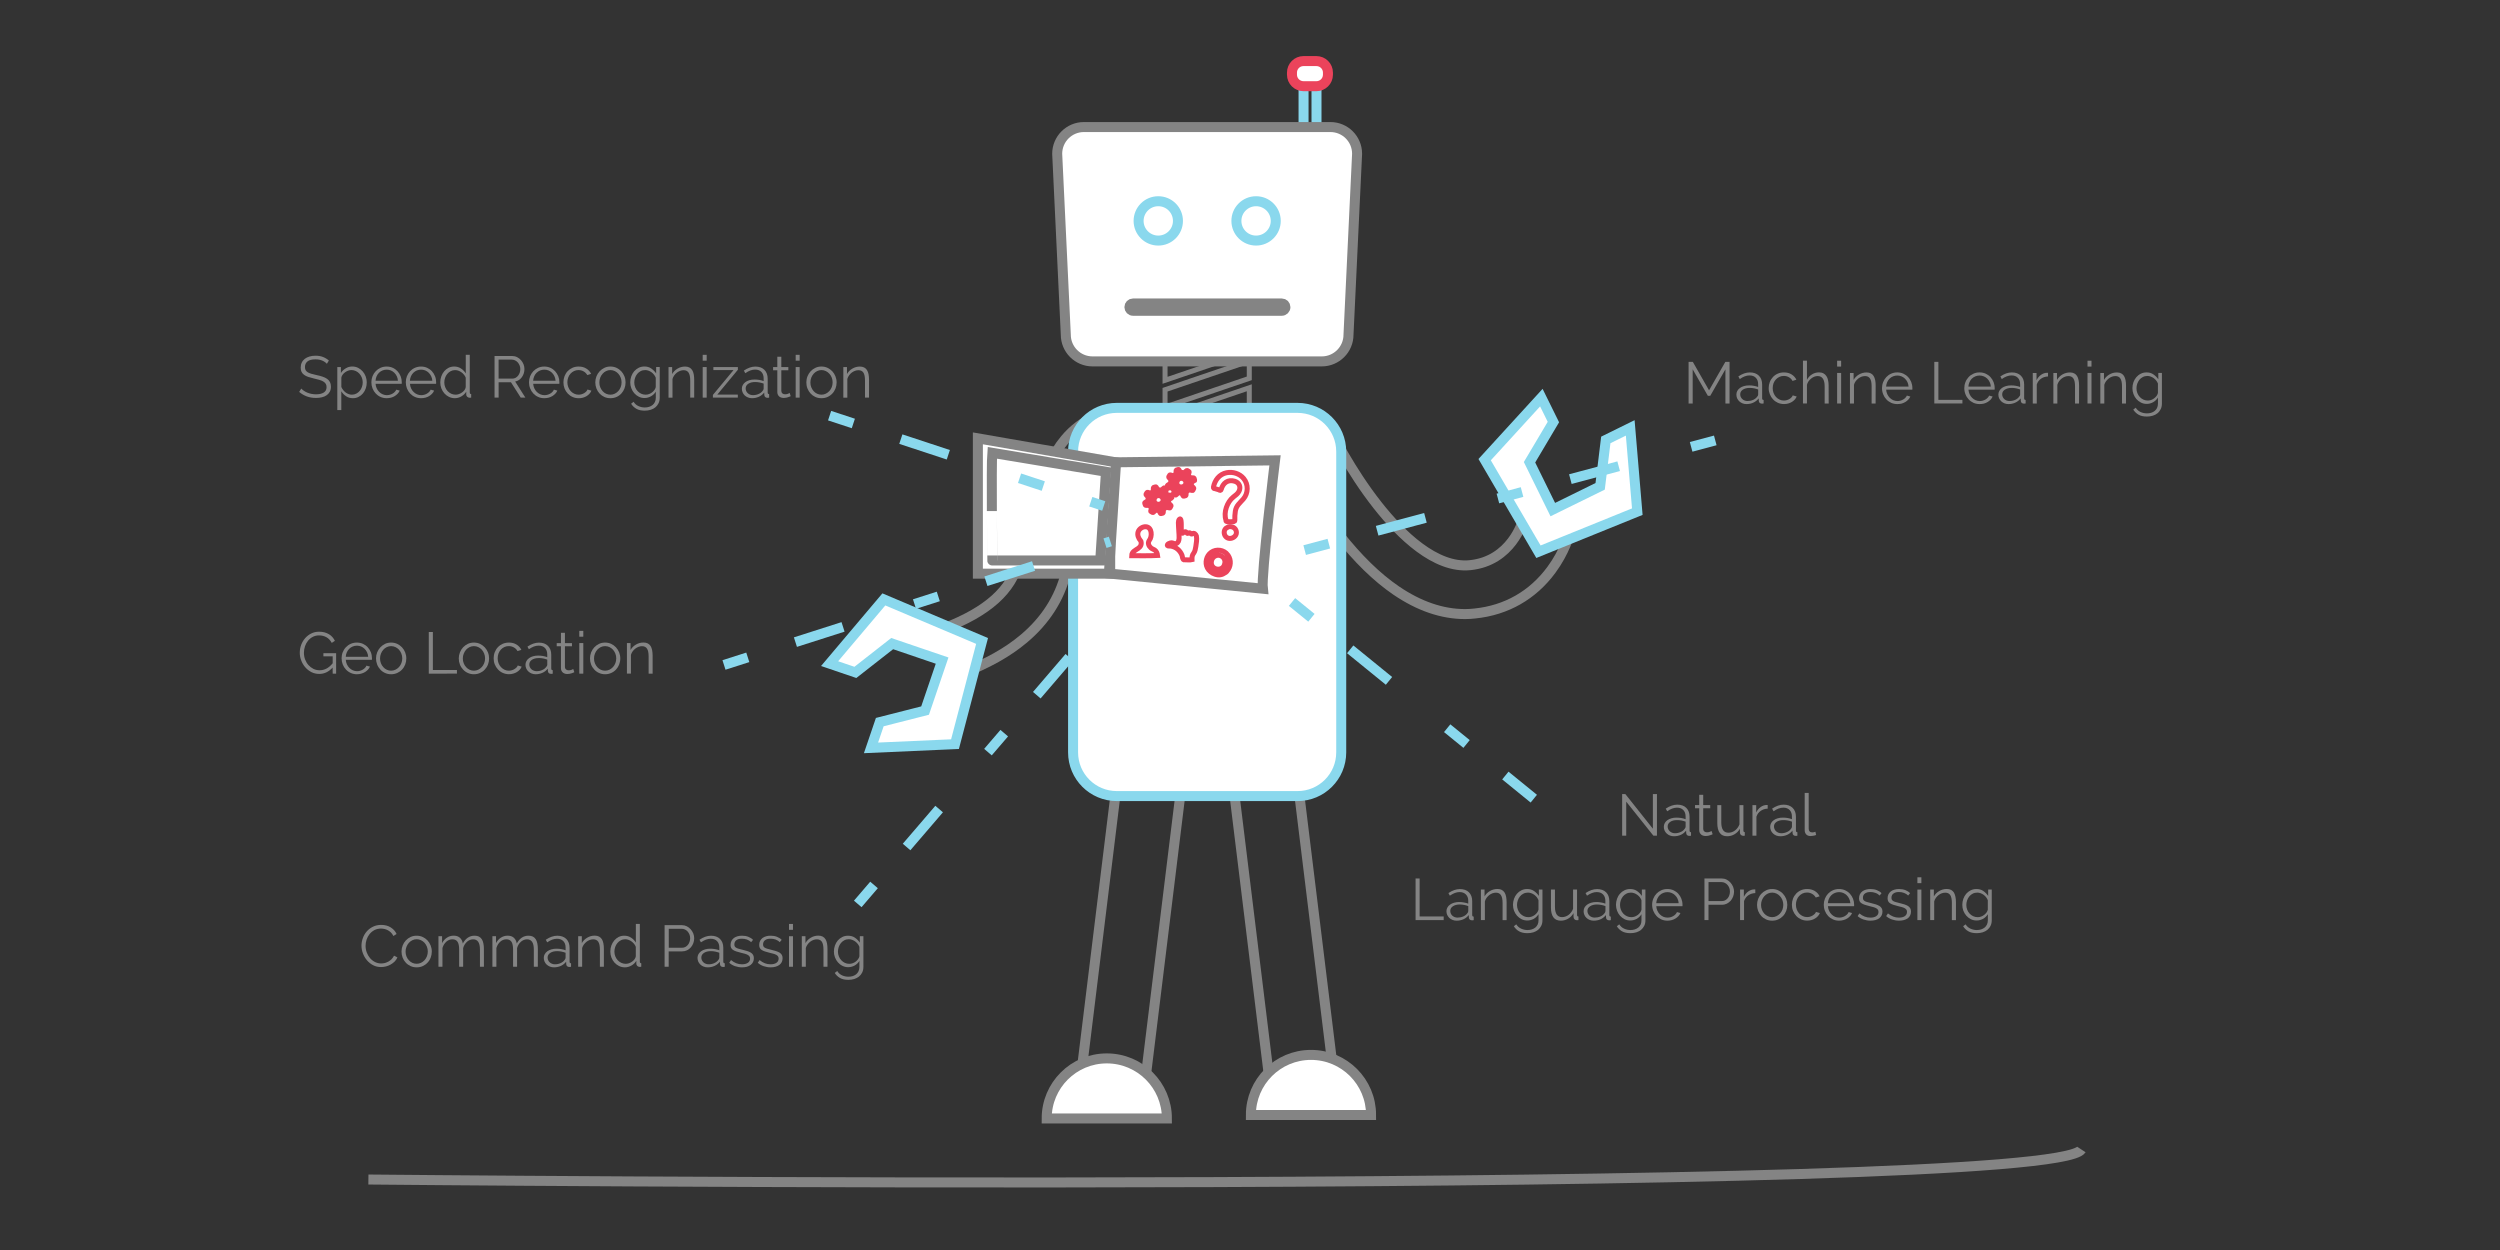 <?xml version="1.0" encoding="utf-8"?>
<!-- Generator: Adobe Illustrator 16.0.0, SVG Export Plug-In . SVG Version: 6.00 Build 0)  -->
<!DOCTYPE svg PUBLIC "-//W3C//DTD SVG 1.1//EN" "http://www.w3.org/Graphics/SVG/1.1/DTD/svg11.dtd">
<svg version="1.1" id="Layer_1" xmlns="http://www.w3.org/2000/svg" xmlns:xlink="http://www.w3.org/1999/xlink" x="0px" y="0px"
	 width="100px" height="50px" viewBox="125 75 100 50" enable-background="new 125 75 100 50" xml:space="preserve">
<rect x="125" y="75" width="100" height="50" fill="#333333" stroke="none"/>
<path fill="none" stroke="#8AD8ED" stroke-width="0.4" stroke-miterlimit="10" d="M177.66,80.078c0,0.209-0.116,0.379-0.258,0.379
	l0,0c-0.145,0-0.26-0.17-0.26-0.379v-1.629c0-0.209,0.115-0.38,0.26-0.38l0,0c0.143,0,0.258,0.17,0.258,0.38V80.078z"/>
<polygon fill="none" stroke="#848484" stroke-width="0.4" stroke-miterlimit="10" points="175.801,118.396 178.396,118.396 
	176.711,104.655 174.116,104.655 "/>
<path fill="#FFFFFF" stroke="#848484" stroke-width="0.4" stroke-miterlimit="10" d="M179.843,119.6
	c0-1.328-1.075-2.404-2.403-2.404c-1.329,0-2.405,1.076-2.405,2.404H179.843z"/>
<polygon fill="none" stroke="#848484" stroke-width="0.4" stroke-miterlimit="10" points="170.79,118.396 168.195,118.396 
	169.881,104.655 172.476,104.655 "/>
<path fill="#FFFFFF" stroke="#848484" stroke-width="0.4" stroke-miterlimit="10" d="M171.676,119.739
	c0-1.327-1.076-2.403-2.404-2.403c-1.329,0-2.405,1.076-2.405,2.403H171.676z"/>
<g>
	<path fill="none" stroke="#848484" stroke-width="0.4" stroke-miterlimit="10" d="M183.599,99.563
		c-0.913,0-1.839-0.318-2.757-0.945c-0.769-0.525-1.536-1.275-2.284-2.227c-0.879-1.121-1.521-2.254-1.83-2.838l-0.575-0.162
		l0.528-1.87l1.408,0.397l0.188,0.397c0.008,0.015,0.721,1.495,1.828,2.898c0.923,1.171,2.314,2.535,3.696,2.394
		c1.655-0.168,2.104-1.74,2.123-1.807l-0.002,0.007l1.882,0.48c-0.02,0.078-0.208,0.775-0.749,1.509
		c-0.746,1.012-1.804,1.615-3.056,1.743C183.866,99.556,183.732,99.563,183.599,99.563z"/>
</g>
<g>
	<path fill="none" stroke="#848484" stroke-width="0.4" stroke-miterlimit="10" d="M163.46,101.946l-0.699-1.813
		c1.746-0.672,2.696-1.525,2.991-2.684c0.304-1.195,0.585-2.136,0.912-3.049c0.011-0.031,0.023-0.064,0.035-0.099
		c0.148-0.421,0.396-1.127,0.91-1.736c0.658-0.782,1.581-1.195,2.668-1.195v1.943c-1.083,0-1.431,0.74-1.745,1.633
		c-0.013,0.037-0.026,0.073-0.038,0.107c-0.309,0.865-0.566,1.725-0.859,2.875c-0.258,1.018-0.826,1.9-1.683,2.62
		C165.305,101.092,164.49,101.549,163.46,101.946z"/>
</g>
<polygon fill="#E0F0E7" points="174.833,91.626 174.971,91.579 174.971,91.203 173.728,91.626 "/>
<polygon fill="none" stroke="#848484" stroke-width="0.2" stroke-miterlimit="10" points="174.971,89.057 172.964,89.057 
	171.602,89.521 171.602,90.212 174.971,89.065 "/>
<polygon fill="none" stroke="#848484" stroke-width="0.2" stroke-miterlimit="10" points="171.602,91.281 174.971,90.134 
	174.971,89.442 171.602,90.589 "/>
<polygon fill="none" stroke="#848484" stroke-width="0.2" stroke-miterlimit="10" points="173.728,91.626 174.971,91.203 
	174.971,90.511 171.694,91.626 "/>
<polygon fill="#434857" points="174.971,91.626 174.971,91.579 174.833,91.626 "/>
<path fill="#FFFFFF" stroke="#848484" stroke-width="0.4" stroke-miterlimit="10" d="M178.94,88.387c0,0.59-0.479,1.069-1.069,1.069
	h-9.17c-0.59,0-1.069-0.479-1.069-1.069l-0.344-7.236c0-0.59,0.479-1.069,1.068-1.069h9.86c0.591,0,1.068,0.478,1.068,1.069
	L178.94,88.387z"/>
<circle fill="#FFFFFF" stroke="#8AD8ED" stroke-width="0.4" stroke-miterlimit="10" cx="175.243" cy="83.836" r="0.787"/>
<g>
	<path fill="none" stroke="#848484" stroke-width="0.4" stroke-miterlimit="10" d="M176.271,87.431h-5.95
		c-0.081,0-0.145-0.065-0.145-0.146c0-0.082,0.064-0.146,0.145-0.146h5.951c0.081,0,0.145,0.065,0.145,0.146
		S176.352,87.431,176.271,87.431z"/>
</g>
<circle fill="#FFFFFF" stroke="#8AD8ED" stroke-width="0.4" stroke-miterlimit="10" cx="171.331" cy="83.836" r="0.787"/>
<path fill="#FFFFFF" stroke="#8AD8ED" stroke-width="0.4" stroke-miterlimit="10" d="M178.649,105.094
	c0,0.967-0.782,1.749-1.748,1.749h-7.229c-0.966,0-1.749-0.782-1.749-1.749V93.064c0-0.966,0.783-1.749,1.749-1.749h7.229
	c0.966,0,1.748,0.783,1.748,1.749V105.094z"/>
<polygon fill="#FFFFFF" stroke="#8AD8ED" stroke-width="0.4" stroke-miterlimit="10" points="190.209,92.116 189.232,92.597 
	189.006,94.453 187.112,95.384 186.181,93.49 187.136,91.882 186.654,90.905 184.386,93.386 186.538,97.069 190.492,95.466 "/>
<polygon fill="#FFFFFF" stroke="#8AD8ED" stroke-width="0.4" stroke-miterlimit="10" points="158.184,101.545 159.215,101.896 
	160.687,100.744 162.684,101.424 162.003,103.423 160.191,103.884 159.84,104.915 163.2,104.766 164.283,100.638 160.354,98.976 "/>
<path fill="#FFFFFF" stroke="#EB435B" stroke-width="0.4" stroke-miterlimit="10" d="M178.118,77.987
	c0,0.255-0.207,0.461-0.463,0.461h-0.514c-0.255,0-0.462-0.207-0.462-0.461v-0.083c0-0.255,0.207-0.461,0.462-0.461h0.514
	c0.256,0,0.463,0.206,0.463,0.461V77.987L178.118,77.987z"/>
<g enable-background="new    ">
	<path fill="#848484" d="M194.017,91.14v-1.367l-0.606,1.058h-0.098l-0.606-1.058v1.367h-0.164v-1.666h0.169l0.65,1.139l0.652-1.139
		h0.168v1.666H194.017z"/>
	<path fill="#848484" d="M194.861,91.163c-0.059,0-0.112-0.009-0.161-0.029c-0.049-0.02-0.092-0.046-0.129-0.081
		c-0.036-0.035-0.065-0.074-0.086-0.121c-0.02-0.046-0.029-0.096-0.029-0.148c0-0.054,0.012-0.103,0.036-0.148
		c0.025-0.045,0.061-0.084,0.106-0.117c0.044-0.033,0.099-0.058,0.16-0.076c0.064-0.019,0.132-0.027,0.207-0.027
		c0.063,0,0.127,0.005,0.19,0.017c0.063,0.01,0.121,0.026,0.171,0.046v-0.11c0-0.108-0.03-0.194-0.092-0.257
		c-0.061-0.064-0.146-0.095-0.252-0.095c-0.063,0-0.128,0.012-0.193,0.037c-0.064,0.025-0.132,0.061-0.198,0.108l-0.057-0.105
		c0.157-0.107,0.311-0.16,0.46-0.16c0.152,0,0.273,0.043,0.36,0.129c0.088,0.086,0.132,0.205,0.132,0.356v0.551
		c0,0.044,0.019,0.065,0.059,0.065v0.141c-0.025,0.005-0.048,0.007-0.061,0.007c-0.041,0-0.073-0.01-0.096-0.03
		c-0.023-0.021-0.035-0.048-0.036-0.084l-0.005-0.096c-0.056,0.073-0.127,0.129-0.212,0.168
		C195.051,91.144,194.96,91.163,194.861,91.163z M194.899,91.041c0.082,0,0.158-0.015,0.228-0.046
		c0.069-0.032,0.124-0.073,0.157-0.125c0.016-0.014,0.026-0.029,0.032-0.045c0.007-0.017,0.011-0.032,0.011-0.046v-0.199
		c-0.053-0.02-0.107-0.036-0.164-0.047c-0.059-0.011-0.116-0.017-0.175-0.017c-0.113,0-0.204,0.024-0.275,0.071
		c-0.07,0.046-0.104,0.109-0.104,0.185c0,0.038,0.006,0.073,0.021,0.106c0.017,0.032,0.036,0.061,0.063,0.085
		c0.024,0.025,0.057,0.044,0.093,0.058C194.82,91.034,194.859,91.041,194.899,91.041z"/>
	<path fill="#848484" d="M195.747,90.525c0-0.085,0.015-0.167,0.045-0.244c0.029-0.077,0.072-0.143,0.126-0.2
		c0.054-0.058,0.117-0.103,0.192-0.135c0.075-0.034,0.158-0.049,0.249-0.049c0.115,0,0.217,0.025,0.302,0.079
		c0.087,0.052,0.151,0.122,0.194,0.212l-0.154,0.049c-0.033-0.063-0.082-0.112-0.144-0.147c-0.062-0.036-0.131-0.053-0.205-0.053
		c-0.063,0-0.121,0.012-0.176,0.038c-0.054,0.025-0.101,0.059-0.14,0.102c-0.04,0.043-0.072,0.094-0.095,0.153
		c-0.022,0.06-0.033,0.125-0.033,0.195c0,0.069,0.011,0.134,0.034,0.194c0.024,0.062,0.057,0.114,0.097,0.159
		c0.041,0.044,0.088,0.08,0.143,0.105c0.053,0.026,0.11,0.039,0.172,0.039c0.039,0,0.076-0.005,0.115-0.016
		c0.038-0.011,0.074-0.026,0.107-0.045c0.034-0.02,0.061-0.042,0.084-0.067c0.023-0.024,0.04-0.052,0.05-0.08l0.157,0.046
		c-0.018,0.044-0.043,0.084-0.075,0.121c-0.033,0.037-0.072,0.069-0.116,0.096c-0.045,0.027-0.094,0.048-0.147,0.063
		c-0.055,0.015-0.11,0.022-0.168,0.022c-0.09,0-0.171-0.017-0.247-0.05c-0.073-0.034-0.14-0.08-0.194-0.139
		c-0.054-0.058-0.097-0.126-0.127-0.203S195.747,90.613,195.747,90.525z"/>
	<path fill="#848484" d="M198.147,91.14h-0.161v-0.683c0-0.139-0.024-0.243-0.071-0.312c-0.048-0.069-0.117-0.103-0.209-0.103
		c-0.046,0-0.092,0.009-0.136,0.026c-0.045,0.018-0.086,0.043-0.124,0.074c-0.039,0.031-0.074,0.068-0.104,0.109
		c-0.028,0.043-0.051,0.089-0.064,0.139v0.748h-0.159v-1.712h0.159v0.767c0.048-0.092,0.115-0.166,0.201-0.218
		c0.086-0.054,0.18-0.08,0.28-0.08c0.068,0,0.129,0.013,0.178,0.039c0.048,0.025,0.088,0.062,0.118,0.108
		c0.032,0.045,0.055,0.102,0.068,0.167c0.015,0.064,0.022,0.136,0.022,0.214L198.147,91.14L198.147,91.14z"/>
	<path fill="#848484" d="M198.485,89.663v-0.234h0.16v0.234H198.485z M198.485,91.14v-1.222h0.16v1.222H198.485z"/>
	<path fill="#848484" d="M200.024,91.14h-0.159v-0.683c0-0.146-0.021-0.25-0.064-0.316c-0.044-0.066-0.108-0.098-0.198-0.098
		c-0.046,0-0.093,0.008-0.142,0.025c-0.046,0.017-0.089,0.042-0.131,0.073c-0.038,0.031-0.073,0.069-0.105,0.111
		c-0.032,0.043-0.054,0.091-0.066,0.141v0.748h-0.161v-1.222h0.146v0.277c0.05-0.089,0.122-0.161,0.215-0.216
		c0.093-0.054,0.195-0.082,0.304-0.082c0.067,0,0.125,0.013,0.171,0.038c0.047,0.024,0.085,0.06,0.112,0.105
		c0.027,0.045,0.048,0.101,0.062,0.167c0.013,0.065,0.018,0.139,0.018,0.218L200.024,91.14L200.024,91.14L200.024,91.14z"/>
	<path fill="#848484" d="M200.892,91.163c-0.089,0-0.171-0.017-0.245-0.05c-0.074-0.034-0.139-0.08-0.193-0.138
		c-0.055-0.059-0.097-0.126-0.127-0.203c-0.031-0.076-0.047-0.159-0.047-0.247c0-0.085,0.016-0.167,0.047-0.243
		c0.03-0.076,0.072-0.142,0.126-0.199c0.055-0.058,0.118-0.103,0.193-0.136c0.075-0.034,0.156-0.051,0.244-0.051
		c0.089,0,0.171,0.017,0.245,0.051c0.074,0.034,0.138,0.079,0.19,0.137c0.054,0.057,0.095,0.124,0.125,0.199
		c0.029,0.075,0.045,0.155,0.045,0.24c0,0.012,0,0.025,0,0.038c0,0.012-0.001,0.021-0.002,0.025h-1.047
		c0.005,0.065,0.02,0.126,0.046,0.182c0.025,0.055,0.059,0.104,0.099,0.144c0.041,0.041,0.088,0.073,0.14,0.096
		c0.054,0.022,0.109,0.034,0.168,0.034c0.04,0,0.079-0.005,0.118-0.016c0.039-0.011,0.075-0.026,0.107-0.044
		s0.063-0.042,0.089-0.069c0.027-0.027,0.047-0.057,0.062-0.09l0.138,0.038c-0.019,0.045-0.045,0.086-0.08,0.123
		c-0.034,0.036-0.073,0.068-0.119,0.096c-0.045,0.027-0.096,0.048-0.149,0.064C201.009,91.156,200.951,91.163,200.892,91.163z
		 M201.342,90.464c-0.004-0.066-0.02-0.126-0.045-0.179c-0.025-0.054-0.06-0.102-0.1-0.14c-0.04-0.039-0.086-0.07-0.138-0.091
		c-0.052-0.022-0.108-0.033-0.167-0.033c-0.06,0-0.116,0.011-0.17,0.033c-0.053,0.021-0.099,0.052-0.139,0.091
		s-0.072,0.086-0.096,0.141c-0.024,0.054-0.039,0.114-0.044,0.178H201.342L201.342,90.464z"/>
	<path fill="#848484" d="M202.372,91.14v-1.666h0.163v1.52h0.962v0.145L202.372,91.14L202.372,91.14z"/>
	<path fill="#848484" d="M204.184,91.163c-0.089,0-0.171-0.017-0.245-0.05c-0.073-0.034-0.139-0.08-0.193-0.138
		c-0.054-0.059-0.098-0.126-0.127-0.203c-0.031-0.076-0.047-0.159-0.047-0.247c0-0.085,0.016-0.167,0.047-0.243
		c0.029-0.076,0.073-0.142,0.126-0.199c0.054-0.058,0.118-0.103,0.193-0.136c0.075-0.034,0.156-0.051,0.244-0.051
		c0.089,0,0.171,0.017,0.245,0.051c0.074,0.034,0.139,0.079,0.191,0.137c0.053,0.057,0.094,0.124,0.124,0.199
		c0.029,0.075,0.045,0.155,0.045,0.24c0,0.012,0,0.025,0,0.038c0,0.012-0.001,0.021-0.003,0.025h-1.046
		c0.005,0.065,0.02,0.126,0.045,0.182c0.026,0.055,0.059,0.104,0.101,0.144c0.041,0.041,0.087,0.073,0.14,0.096
		c0.052,0.022,0.107,0.034,0.167,0.034c0.039,0,0.078-0.005,0.117-0.016c0.039-0.011,0.075-0.026,0.107-0.044
		c0.034-0.019,0.063-0.042,0.089-0.069c0.027-0.027,0.047-0.057,0.063-0.09l0.138,0.038c-0.02,0.045-0.046,0.086-0.079,0.123
		c-0.035,0.036-0.075,0.068-0.121,0.096c-0.045,0.027-0.095,0.048-0.149,0.064C204.301,91.156,204.243,91.163,204.184,91.163z
		 M204.634,90.464c-0.005-0.066-0.02-0.126-0.046-0.179c-0.025-0.054-0.058-0.102-0.098-0.14c-0.04-0.039-0.086-0.07-0.138-0.091
		c-0.053-0.022-0.109-0.033-0.168-0.033c-0.06,0-0.116,0.011-0.17,0.033c-0.052,0.021-0.099,0.052-0.14,0.091
		c-0.039,0.039-0.072,0.086-0.095,0.141c-0.025,0.054-0.039,0.114-0.044,0.178H204.634L204.634,90.464z"/>
	<path fill="#848484" d="M205.339,91.163c-0.057,0-0.109-0.009-0.159-0.029c-0.049-0.02-0.093-0.046-0.13-0.081
		c-0.036-0.035-0.065-0.074-0.085-0.121c-0.021-0.046-0.03-0.096-0.03-0.148c0-0.054,0.012-0.103,0.037-0.148
		c0.024-0.045,0.061-0.084,0.105-0.117c0.045-0.033,0.1-0.058,0.161-0.076c0.063-0.019,0.132-0.027,0.207-0.027
		c0.063,0,0.126,0.005,0.19,0.017c0.064,0.01,0.121,0.026,0.17,0.046v-0.11c0-0.108-0.029-0.194-0.091-0.257
		c-0.061-0.064-0.146-0.095-0.253-0.095c-0.063,0-0.127,0.012-0.192,0.037c-0.066,0.025-0.132,0.061-0.199,0.108l-0.056-0.105
		c0.157-0.107,0.311-0.16,0.458-0.16c0.154,0,0.274,0.043,0.362,0.129c0.087,0.086,0.132,0.205,0.132,0.356v0.551
		c0,0.044,0.02,0.065,0.059,0.065v0.141c-0.027,0.005-0.048,0.007-0.062,0.007c-0.041,0-0.072-0.01-0.095-0.03
		c-0.023-0.021-0.035-0.048-0.036-0.084l-0.007-0.096c-0.055,0.073-0.125,0.129-0.21,0.168
		C205.53,91.144,205.438,91.163,205.339,91.163z M205.377,91.041c0.084,0,0.159-0.015,0.229-0.046
		c0.07-0.032,0.122-0.073,0.158-0.125c0.015-0.014,0.025-0.029,0.033-0.045c0.006-0.017,0.009-0.032,0.009-0.046v-0.199
		c-0.052-0.02-0.108-0.036-0.165-0.047c-0.057-0.011-0.114-0.017-0.174-0.017c-0.112,0-0.204,0.024-0.274,0.071
		c-0.071,0.046-0.105,0.109-0.105,0.185c0,0.038,0.007,0.073,0.022,0.106c0.014,0.032,0.034,0.061,0.061,0.085
		c0.026,0.024,0.058,0.044,0.093,0.058C205.298,91.034,205.336,91.041,205.377,91.041z"/>
	<path fill="#848484" d="M206.92,90.059c-0.107,0.003-0.201,0.033-0.281,0.09c-0.08,0.055-0.136,0.133-0.168,0.231v0.761h-0.16
		v-1.222h0.15v0.293c0.045-0.094,0.105-0.167,0.183-0.221c0.076-0.053,0.159-0.08,0.247-0.08c0.013,0,0.021,0,0.03,0.002
		L206.92,90.059L206.92,90.059z"/>
	<path fill="#848484" d="M208.161,91.14h-0.16v-0.683c0-0.146-0.021-0.25-0.064-0.316s-0.109-0.098-0.197-0.098
		c-0.048,0-0.094,0.008-0.142,0.025c-0.046,0.017-0.09,0.042-0.13,0.073s-0.076,0.069-0.107,0.111
		c-0.03,0.043-0.053,0.091-0.067,0.141v0.748h-0.159v-1.222h0.145v0.277c0.052-0.089,0.122-0.161,0.215-0.216
		c0.093-0.054,0.194-0.082,0.304-0.082c0.067,0,0.125,0.013,0.172,0.038c0.046,0.024,0.084,0.06,0.112,0.105
		c0.027,0.045,0.049,0.101,0.061,0.167c0.013,0.065,0.019,0.139,0.019,0.218L208.161,91.14L208.161,91.14L208.161,91.14z"/>
	<path fill="#848484" d="M208.5,89.663v-0.234h0.16v0.234H208.5z M208.5,91.14v-1.222h0.16v1.222H208.5z"/>
	<path fill="#848484" d="M210.039,91.14h-0.159v-0.683c0-0.146-0.021-0.25-0.065-0.316c-0.043-0.066-0.108-0.098-0.197-0.098
		c-0.047,0-0.094,0.008-0.142,0.025c-0.046,0.017-0.091,0.042-0.13,0.073s-0.075,0.069-0.106,0.111
		c-0.032,0.043-0.054,0.091-0.068,0.141v0.748h-0.159v-1.222h0.146v0.277c0.05-0.089,0.122-0.161,0.215-0.216
		c0.092-0.054,0.194-0.082,0.303-0.082c0.068,0,0.125,0.013,0.172,0.038c0.046,0.024,0.084,0.06,0.112,0.105
		c0.027,0.045,0.048,0.101,0.061,0.167c0.014,0.065,0.019,0.139,0.019,0.218L210.039,91.14L210.039,91.14L210.039,91.14z"/>
	<path fill="#848484" d="M210.869,91.156c-0.085,0-0.161-0.018-0.23-0.053c-0.07-0.035-0.131-0.082-0.182-0.14
		c-0.05-0.058-0.09-0.124-0.118-0.199s-0.042-0.153-0.042-0.232c0-0.084,0.014-0.165,0.04-0.243
		c0.028-0.077,0.067-0.145,0.117-0.203c0.051-0.058,0.109-0.104,0.18-0.138c0.068-0.035,0.146-0.052,0.229-0.052
		c0.105,0,0.196,0.026,0.272,0.079c0.076,0.052,0.144,0.118,0.198,0.198v-0.255h0.143v1.226c0,0.084-0.016,0.159-0.049,0.224
		c-0.032,0.065-0.074,0.12-0.128,0.163c-0.054,0.044-0.117,0.077-0.19,0.098c-0.073,0.022-0.15,0.033-0.231,0.033
		c-0.141,0-0.253-0.024-0.339-0.075c-0.086-0.051-0.155-0.118-0.209-0.202l0.098-0.077c0.05,0.078,0.113,0.135,0.193,0.172
		c0.079,0.036,0.165,0.055,0.257,0.055c0.061,0,0.116-0.008,0.17-0.024c0.053-0.017,0.101-0.041,0.139-0.073
		c0.04-0.032,0.072-0.073,0.096-0.122c0.023-0.049,0.035-0.107,0.035-0.173v-0.241c-0.048,0.078-0.111,0.14-0.192,0.186
		S210.957,91.156,210.869,91.156z M210.913,91.022c0.047,0,0.094-0.009,0.139-0.026s0.086-0.04,0.123-0.069
		c0.036-0.029,0.068-0.062,0.093-0.097s0.041-0.073,0.049-0.11v-0.377c-0.017-0.044-0.04-0.084-0.069-0.122
		c-0.03-0.038-0.064-0.07-0.101-0.096c-0.038-0.027-0.078-0.048-0.121-0.063c-0.044-0.016-0.087-0.024-0.131-0.024
		c-0.069,0-0.13,0.015-0.183,0.044c-0.056,0.029-0.102,0.066-0.14,0.113c-0.035,0.047-0.064,0.101-0.084,0.16
		c-0.021,0.06-0.029,0.12-0.029,0.18c0,0.066,0.011,0.128,0.035,0.188c0.023,0.06,0.056,0.111,0.097,0.156s0.09,0.08,0.145,0.105
		C210.79,91.009,210.85,91.022,210.913,91.022z"/>
</g>
<g enable-background="new    ">
	<path fill="#848484" d="M138.075,89.552c-0.047-0.053-0.109-0.096-0.187-0.129c-0.078-0.033-0.167-0.049-0.268-0.049
		c-0.147,0-0.254,0.027-0.321,0.083c-0.067,0.055-0.101,0.131-0.101,0.226c0,0.05,0.009,0.091,0.027,0.124
		c0.017,0.031,0.045,0.059,0.083,0.083s0.085,0.043,0.145,0.061c0.059,0.018,0.127,0.034,0.207,0.052
		c0.09,0.018,0.169,0.039,0.24,0.063c0.071,0.023,0.132,0.052,0.182,0.087c0.05,0.036,0.088,0.078,0.115,0.128
		c0.026,0.051,0.04,0.112,0.04,0.188c0,0.076-0.016,0.143-0.045,0.2c-0.03,0.056-0.072,0.103-0.125,0.14
		c-0.053,0.038-0.117,0.065-0.19,0.083s-0.154,0.026-0.242,0.026c-0.258,0-0.48-0.08-0.668-0.241l0.083-0.134
		c0.029,0.032,0.065,0.061,0.106,0.089c0.041,0.028,0.087,0.053,0.138,0.074c0.05,0.021,0.105,0.037,0.163,0.049
		c0.058,0.011,0.119,0.018,0.183,0.018c0.133,0,0.236-0.024,0.311-0.072c0.074-0.047,0.112-0.12,0.112-0.216
		c0-0.052-0.011-0.096-0.032-0.13c-0.022-0.035-0.053-0.065-0.095-0.092c-0.042-0.026-0.095-0.048-0.157-0.067
		c-0.063-0.018-0.135-0.037-0.219-0.056c-0.087-0.021-0.164-0.042-0.229-0.063c-0.066-0.021-0.121-0.049-0.166-0.083
		c-0.045-0.032-0.08-0.072-0.103-0.118c-0.022-0.045-0.034-0.103-0.034-0.17c0-0.076,0.015-0.145,0.044-0.205
		c0.028-0.06,0.07-0.11,0.123-0.15c0.053-0.04,0.115-0.07,0.188-0.091c0.072-0.021,0.151-0.032,0.24-0.032
		c0.111,0,0.209,0.017,0.296,0.051c0.086,0.033,0.166,0.081,0.236,0.142L138.075,89.552z"/>
	<path fill="#848484" d="M139.117,90.928c-0.104,0-0.195-0.025-0.274-0.079c-0.078-0.052-0.142-0.118-0.191-0.198v0.752h-0.16
		v-1.721h0.144v0.237c0.05-0.077,0.114-0.139,0.195-0.187c0.079-0.048,0.166-0.072,0.26-0.072c0.084,0,0.162,0.018,0.232,0.053
		c0.07,0.035,0.131,0.082,0.183,0.141c0.052,0.059,0.093,0.126,0.121,0.202c0.029,0.077,0.043,0.156,0.043,0.237
		c0,0.086-0.013,0.168-0.04,0.244c-0.027,0.077-0.065,0.144-0.114,0.202c-0.049,0.058-0.108,0.104-0.176,0.137
		C139.272,90.912,139.197,90.928,139.117,90.928z M139.072,90.787c0.065,0,0.125-0.014,0.18-0.042
		c0.053-0.028,0.1-0.065,0.138-0.112c0.039-0.046,0.068-0.098,0.088-0.157c0.021-0.059,0.031-0.119,0.031-0.182
		c0-0.065-0.012-0.128-0.035-0.188c-0.023-0.059-0.056-0.111-0.096-0.157c-0.041-0.045-0.088-0.081-0.144-0.107
		c-0.056-0.026-0.116-0.04-0.179-0.04c-0.041,0-0.083,0.008-0.128,0.024c-0.044,0.016-0.085,0.038-0.124,0.066
		c-0.038,0.027-0.071,0.059-0.098,0.096c-0.027,0.037-0.044,0.075-0.051,0.116v0.375c0.019,0.044,0.043,0.084,0.072,0.122
		c0.029,0.038,0.062,0.07,0.098,0.097c0.037,0.028,0.077,0.049,0.119,0.064C138.983,90.78,139.026,90.787,139.072,90.787z"/>
	<path fill="#848484" d="M140.467,90.928c-0.089,0-0.171-0.016-0.245-0.05c-0.075-0.033-0.139-0.08-0.193-0.138
		c-0.055-0.058-0.097-0.126-0.128-0.203c-0.03-0.077-0.046-0.159-0.046-0.246c0-0.086,0.016-0.167,0.046-0.243
		c0.031-0.076,0.073-0.143,0.127-0.199c0.054-0.057,0.119-0.103,0.193-0.137c0.075-0.033,0.156-0.05,0.244-0.05
		c0.089,0,0.171,0.017,0.245,0.05c0.075,0.034,0.138,0.08,0.191,0.138c0.053,0.058,0.094,0.124,0.124,0.199
		c0.03,0.075,0.045,0.155,0.045,0.24c0,0.012,0,0.024,0,0.037c0,0.012,0,0.021-0.002,0.025h-1.046
		c0.005,0.066,0.02,0.126,0.046,0.182s0.059,0.103,0.1,0.144c0.04,0.041,0.087,0.073,0.14,0.095
		c0.052,0.023,0.108,0.035,0.167,0.035c0.039,0,0.078-0.006,0.117-0.017c0.04-0.01,0.075-0.025,0.108-0.044
		c0.033-0.018,0.063-0.042,0.089-0.069c0.027-0.027,0.047-0.057,0.061-0.091l0.139,0.038c-0.019,0.045-0.046,0.086-0.081,0.123
		c-0.034,0.036-0.074,0.069-0.119,0.097c-0.045,0.026-0.095,0.048-0.15,0.063C140.584,90.92,140.526,90.928,140.467,90.928z
		 M140.917,90.229c-0.005-0.065-0.02-0.125-0.045-0.179c-0.026-0.054-0.059-0.101-0.099-0.14c-0.04-0.039-0.086-0.069-0.138-0.092
		c-0.052-0.021-0.108-0.032-0.167-0.032c-0.059,0-0.116,0.011-0.168,0.032c-0.054,0.022-0.1,0.054-0.14,0.092
		c-0.04,0.04-0.071,0.086-0.096,0.141c-0.023,0.055-0.039,0.114-0.043,0.178H140.917z"/>
	<path fill="#848484" d="M141.843,90.928c-0.089,0-0.17-0.016-0.245-0.05c-0.074-0.033-0.139-0.08-0.193-0.138
		c-0.055-0.058-0.097-0.126-0.128-0.203c-0.03-0.077-0.045-0.159-0.045-0.246c0-0.086,0.015-0.167,0.045-0.243
		c0.03-0.076,0.073-0.143,0.126-0.199c0.054-0.057,0.118-0.103,0.194-0.137c0.075-0.033,0.156-0.05,0.244-0.05
		c0.089,0,0.171,0.017,0.245,0.05c0.074,0.034,0.138,0.08,0.191,0.138c0.053,0.058,0.095,0.124,0.124,0.199
		c0.03,0.075,0.044,0.155,0.044,0.24c0,0.012,0,0.024,0,0.037c0,0.012-0.001,0.021-0.002,0.025h-1.045
		c0.004,0.066,0.02,0.126,0.045,0.182s0.058,0.103,0.1,0.144c0.041,0.041,0.087,0.073,0.14,0.095
		c0.052,0.023,0.108,0.035,0.167,0.035c0.039,0,0.078-0.006,0.118-0.017c0.038-0.01,0.075-0.025,0.107-0.044
		c0.034-0.018,0.063-0.042,0.09-0.069c0.026-0.027,0.047-0.057,0.061-0.091l0.139,0.038c-0.019,0.045-0.045,0.086-0.08,0.123
		c-0.035,0.036-0.074,0.069-0.119,0.097c-0.046,0.026-0.096,0.048-0.15,0.063C141.96,90.92,141.903,90.928,141.843,90.928z
		 M142.293,90.229c-0.005-0.065-0.02-0.125-0.046-0.179c-0.026-0.054-0.058-0.101-0.098-0.14c-0.04-0.039-0.086-0.069-0.138-0.092
		c-0.053-0.021-0.108-0.032-0.168-0.032c-0.06,0-0.115,0.011-0.169,0.032c-0.053,0.022-0.1,0.054-0.139,0.092
		c-0.04,0.04-0.072,0.086-0.097,0.141c-0.024,0.055-0.038,0.114-0.043,0.178H142.293z"/>
	<path fill="#848484" d="M143.194,90.928c-0.083,0-0.162-0.017-0.234-0.053c-0.072-0.035-0.133-0.081-0.185-0.139
		c-0.051-0.058-0.092-0.125-0.121-0.201c-0.029-0.076-0.043-0.155-0.043-0.238c0-0.086,0.014-0.168,0.042-0.246
		c0.028-0.077,0.067-0.145,0.116-0.202c0.049-0.058,0.108-0.104,0.176-0.138c0.068-0.033,0.143-0.05,0.224-0.05
		c0.104,0,0.195,0.027,0.274,0.081c0.08,0.054,0.142,0.119,0.188,0.196v-0.746h0.16v1.505c0,0.044,0.018,0.066,0.056,0.066v0.141
		c-0.023,0.005-0.042,0.007-0.056,0.007c-0.038,0-0.071-0.013-0.099-0.037s-0.042-0.053-0.042-0.088v-0.119
		c-0.048,0.08-0.114,0.142-0.197,0.19C143.369,90.905,143.283,90.928,143.194,90.928z M143.229,90.787
		c0.039,0,0.081-0.007,0.125-0.023c0.044-0.016,0.086-0.037,0.125-0.064c0.039-0.027,0.072-0.059,0.1-0.096
		c0.027-0.037,0.044-0.077,0.05-0.118v-0.378c-0.015-0.042-0.038-0.081-0.068-0.118c-0.029-0.037-0.063-0.069-0.102-0.097
		c-0.039-0.029-0.079-0.05-0.124-0.066c-0.043-0.016-0.086-0.023-0.129-0.023c-0.065,0-0.125,0.014-0.178,0.042
		c-0.053,0.028-0.1,0.065-0.138,0.112c-0.039,0.045-0.067,0.099-0.087,0.158c-0.021,0.059-0.031,0.12-0.031,0.183
		c0,0.065,0.012,0.128,0.036,0.188c0.023,0.059,0.055,0.111,0.096,0.156c0.041,0.044,0.089,0.08,0.145,0.106
		C143.106,90.774,143.165,90.787,143.229,90.787z"/>
	<path fill="#848484" d="M144.782,90.905V89.24h0.703c0.072,0,0.138,0.015,0.198,0.045c0.06,0.03,0.112,0.07,0.156,0.12
		s0.077,0.105,0.103,0.167c0.024,0.063,0.036,0.126,0.036,0.19c0,0.061-0.009,0.119-0.027,0.175
		c-0.019,0.055-0.043,0.104-0.075,0.149c-0.032,0.045-0.071,0.083-0.117,0.113c-0.045,0.03-0.096,0.051-0.152,0.062l0.408,0.643
		h-0.186l-0.391-0.614h-0.493v0.614H144.782z M144.945,90.145h0.544c0.048,0,0.093-0.01,0.132-0.031s0.074-0.05,0.102-0.086
		c0.028-0.036,0.051-0.077,0.066-0.122s0.023-0.093,0.023-0.142c0-0.05-0.009-0.099-0.027-0.145
		c-0.018-0.046-0.043-0.086-0.073-0.121c-0.03-0.035-0.066-0.062-0.108-0.082c-0.041-0.021-0.084-0.031-0.13-0.031h-0.53V90.145z"/>
	<path fill="#848484" d="M146.772,90.928c-0.089,0-0.17-0.016-0.245-0.05c-0.074-0.033-0.139-0.08-0.194-0.138
		c-0.054-0.058-0.097-0.126-0.127-0.203c-0.031-0.077-0.046-0.159-0.046-0.246c0-0.086,0.016-0.167,0.046-0.243
		c0.03-0.076,0.073-0.143,0.126-0.199c0.055-0.057,0.119-0.103,0.194-0.137c0.075-0.033,0.156-0.05,0.244-0.05
		c0.089,0,0.171,0.017,0.245,0.05c0.075,0.034,0.138,0.08,0.191,0.138c0.053,0.058,0.094,0.124,0.125,0.199
		c0.029,0.075,0.044,0.155,0.044,0.24c0,0.012,0,0.024,0,0.037c0,0.012-0.001,0.021-0.002,0.025h-1.046
		c0.005,0.066,0.02,0.126,0.046,0.182c0.025,0.056,0.059,0.103,0.1,0.144c0.042,0.041,0.087,0.073,0.14,0.095
		c0.052,0.023,0.108,0.035,0.168,0.035c0.039,0,0.078-0.006,0.117-0.017c0.039-0.01,0.075-0.025,0.108-0.044
		c0.033-0.018,0.063-0.042,0.089-0.069s0.047-0.057,0.061-0.091l0.138,0.038c-0.019,0.045-0.045,0.086-0.08,0.123
		c-0.035,0.036-0.074,0.069-0.12,0.097c-0.045,0.026-0.095,0.048-0.15,0.063C146.889,90.92,146.832,90.928,146.772,90.928z
		 M147.223,90.229c-0.005-0.065-0.021-0.125-0.046-0.179c-0.025-0.054-0.059-0.101-0.098-0.14c-0.04-0.039-0.086-0.069-0.138-0.092
		c-0.053-0.021-0.109-0.032-0.168-0.032c-0.059,0-0.115,0.011-0.168,0.032c-0.054,0.022-0.1,0.054-0.14,0.092
		c-0.041,0.04-0.072,0.086-0.096,0.141c-0.024,0.055-0.039,0.114-0.044,0.178H147.223z"/>
	<path fill="#848484" d="M147.537,90.291c0-0.086,0.015-0.167,0.044-0.244c0.031-0.077,0.071-0.144,0.125-0.201
		c0.054-0.057,0.118-0.102,0.193-0.135c0.075-0.033,0.158-0.049,0.249-0.049c0.116,0,0.216,0.026,0.302,0.079
		c0.086,0.052,0.151,0.123,0.195,0.212l-0.155,0.049c-0.035-0.062-0.082-0.111-0.145-0.146c-0.062-0.035-0.13-0.053-0.205-0.053
		c-0.063,0-0.121,0.012-0.175,0.037c-0.054,0.025-0.101,0.06-0.141,0.102c-0.041,0.043-0.071,0.094-0.094,0.154
		c-0.023,0.06-0.035,0.125-0.035,0.195c0,0.069,0.012,0.134,0.036,0.194c0.024,0.061,0.056,0.114,0.096,0.158
		c0.041,0.045,0.088,0.079,0.143,0.105c0.053,0.026,0.111,0.039,0.172,0.039c0.039,0,0.078-0.005,0.116-0.016
		c0.039-0.011,0.074-0.026,0.107-0.045c0.032-0.02,0.061-0.042,0.085-0.067c0.023-0.025,0.04-0.052,0.049-0.079l0.157,0.046
		c-0.018,0.044-0.042,0.084-0.075,0.121s-0.072,0.069-0.116,0.097c-0.044,0.026-0.094,0.048-0.148,0.063
		c-0.053,0.015-0.109,0.022-0.167,0.022c-0.089,0-0.171-0.016-0.246-0.05c-0.076-0.033-0.14-0.08-0.195-0.138
		c-0.055-0.058-0.097-0.126-0.128-0.203C147.552,90.459,147.537,90.378,147.537,90.291z"/>
	<path fill="#848484" d="M149.417,90.928c-0.089,0-0.17-0.016-0.244-0.05c-0.073-0.033-0.137-0.079-0.191-0.137
		c-0.053-0.058-0.095-0.125-0.125-0.202c-0.029-0.076-0.045-0.157-0.045-0.241c0-0.086,0.016-0.168,0.046-0.244
		c0.031-0.077,0.073-0.144,0.127-0.202c0.054-0.058,0.117-0.104,0.191-0.139c0.073-0.034,0.154-0.052,0.241-0.052
		s0.168,0.018,0.243,0.052c0.074,0.035,0.138,0.081,0.192,0.139c0.054,0.058,0.096,0.125,0.126,0.202
		c0.031,0.076,0.045,0.157,0.045,0.244c0,0.084-0.015,0.166-0.044,0.241c-0.03,0.077-0.071,0.144-0.125,0.202
		c-0.053,0.058-0.118,0.104-0.192,0.137C149.588,90.912,149.506,90.928,149.417,90.928z M148.975,90.3
		c0,0.069,0.011,0.132,0.035,0.191c0.024,0.059,0.055,0.11,0.095,0.155c0.04,0.044,0.086,0.08,0.14,0.104
		c0.054,0.025,0.112,0.037,0.172,0.037c0.061,0,0.118-0.012,0.173-0.039c0.053-0.026,0.101-0.061,0.141-0.105
		c0.042-0.044,0.073-0.097,0.096-0.156c0.024-0.059,0.036-0.124,0.036-0.192c0-0.067-0.012-0.131-0.036-0.191
		c-0.023-0.061-0.055-0.112-0.096-0.157c-0.041-0.045-0.088-0.08-0.141-0.105c-0.055-0.026-0.112-0.039-0.173-0.039
		c-0.061,0-0.118,0.013-0.171,0.039c-0.053,0.025-0.101,0.061-0.141,0.106c-0.041,0.045-0.073,0.099-0.096,0.158
		C148.986,90.166,148.975,90.231,148.975,90.3z"/>
	<path fill="#848484" d="M150.782,90.921c-0.084,0-0.161-0.017-0.231-0.053c-0.07-0.035-0.13-0.082-0.181-0.139
		s-0.09-0.125-0.118-0.2c-0.029-0.075-0.042-0.152-0.042-0.232c0-0.084,0.013-0.165,0.041-0.243
		c0.027-0.078,0.066-0.145,0.116-0.203c0.05-0.058,0.11-0.104,0.179-0.139c0.069-0.035,0.147-0.052,0.231-0.052
		c0.104,0,0.195,0.026,0.272,0.079c0.076,0.053,0.142,0.118,0.197,0.198v-0.256h0.143v1.226c0,0.084-0.016,0.159-0.048,0.224
		c-0.032,0.065-0.075,0.12-0.128,0.164c-0.054,0.044-0.118,0.076-0.19,0.098c-0.072,0.022-0.149,0.033-0.231,0.033
		c-0.141,0-0.254-0.025-0.339-0.075c-0.086-0.05-0.156-0.117-0.209-0.202l0.099-0.078c0.048,0.079,0.113,0.136,0.193,0.172
		c0.079,0.037,0.165,0.056,0.257,0.056c0.06,0,0.116-0.008,0.169-0.025c0.053-0.016,0.1-0.041,0.14-0.073s0.072-0.073,0.095-0.122
		c0.023-0.05,0.035-0.106,0.035-0.172v-0.241c-0.046,0.078-0.111,0.14-0.192,0.185C150.956,90.898,150.871,90.921,150.782,90.921z
		 M150.827,90.787c0.047,0,0.093-0.008,0.138-0.026c0.045-0.017,0.086-0.04,0.123-0.069s0.068-0.062,0.092-0.097
		c0.025-0.036,0.042-0.073,0.05-0.11v-0.378c-0.017-0.043-0.041-0.083-0.071-0.121c-0.029-0.038-0.063-0.07-0.101-0.097
		c-0.037-0.026-0.077-0.047-0.12-0.063c-0.043-0.016-0.086-0.023-0.13-0.023c-0.069,0-0.13,0.014-0.184,0.043
		c-0.054,0.029-0.1,0.067-0.138,0.114c-0.037,0.046-0.066,0.1-0.085,0.159c-0.02,0.06-0.03,0.12-0.03,0.181
		c0,0.066,0.012,0.128,0.036,0.188c0.023,0.059,0.056,0.112,0.097,0.156c0.041,0.044,0.089,0.079,0.144,0.105
		C150.702,90.775,150.763,90.787,150.827,90.787z"/>
	<path fill="#848484" d="M152.768,90.905h-0.159v-0.682c0-0.146-0.022-0.251-0.065-0.317c-0.043-0.065-0.109-0.098-0.198-0.098
		c-0.047,0-0.093,0.009-0.14,0.026c-0.047,0.018-0.09,0.042-0.131,0.072c-0.04,0.031-0.075,0.068-0.107,0.112
		c-0.031,0.043-0.053,0.089-0.068,0.14v0.748h-0.159v-1.222h0.145v0.277c0.05-0.089,0.122-0.162,0.215-0.216
		c0.093-0.055,0.194-0.083,0.304-0.083c0.067,0,0.124,0.014,0.171,0.038c0.046,0.025,0.084,0.061,0.112,0.105
		c0.028,0.045,0.049,0.101,0.061,0.166c0.013,0.066,0.019,0.139,0.019,0.218V90.905L152.768,90.905L152.768,90.905z"/>
	<path fill="#848484" d="M153.108,89.427v-0.234h0.159v0.234H153.108z M153.108,90.905v-1.222h0.159v1.222H153.108z"/>
	<path fill="#848484" d="M153.516,90.797l0.825-0.994h-0.806v-0.121h0.98v0.108l-0.823,0.994h0.821v0.12h-0.997L153.516,90.797
		L153.516,90.797z"/>
	<path fill="#848484" d="M155.08,90.928c-0.058,0-0.111-0.01-0.161-0.03c-0.049-0.019-0.092-0.046-0.129-0.08
		c-0.037-0.035-0.065-0.075-0.085-0.121c-0.021-0.046-0.031-0.096-0.031-0.149c0-0.053,0.013-0.103,0.038-0.147
		c0.024-0.045,0.061-0.084,0.105-0.118c0.045-0.032,0.099-0.058,0.161-0.076c0.063-0.019,0.132-0.026,0.206-0.026
		c0.063,0,0.126,0.005,0.191,0.016c0.063,0.011,0.121,0.027,0.171,0.047v-0.11c0-0.108-0.031-0.193-0.091-0.257
		c-0.061-0.063-0.146-0.094-0.253-0.094c-0.063,0-0.127,0.012-0.192,0.037c-0.065,0.025-0.132,0.062-0.199,0.108l-0.056-0.105
		c0.158-0.106,0.311-0.16,0.459-0.16c0.153,0,0.273,0.043,0.361,0.129s0.132,0.205,0.132,0.356v0.551
		c0,0.043,0.02,0.066,0.059,0.066v0.141c-0.027,0.005-0.047,0.007-0.061,0.007c-0.042,0-0.073-0.01-0.095-0.03
		c-0.023-0.021-0.036-0.049-0.037-0.085l-0.005-0.096c-0.056,0.074-0.127,0.129-0.212,0.168
		C155.27,90.908,155.179,90.928,155.08,90.928z M155.117,90.806c0.083,0,0.16-0.016,0.229-0.047s0.122-0.072,0.158-0.125
		c0.015-0.014,0.024-0.029,0.031-0.045c0.008-0.016,0.011-0.032,0.011-0.045v-0.2c-0.053-0.021-0.108-0.035-0.166-0.046
		c-0.056-0.011-0.115-0.017-0.175-0.017c-0.112,0-0.204,0.023-0.274,0.07c-0.07,0.047-0.105,0.108-0.105,0.185
		c0,0.038,0.007,0.073,0.022,0.106c0.015,0.032,0.035,0.061,0.061,0.085c0.026,0.024,0.056,0.043,0.092,0.058
		C155.038,90.799,155.077,90.806,155.117,90.806z"/>
	<path fill="#848484" d="M156.627,90.846c-0.009,0.005-0.023,0.011-0.041,0.019c-0.019,0.008-0.039,0.016-0.063,0.023
		c-0.023,0.008-0.05,0.015-0.079,0.021c-0.03,0.006-0.062,0.009-0.094,0.009c-0.034,0-0.067-0.005-0.098-0.014
		c-0.031-0.01-0.059-0.024-0.082-0.043c-0.024-0.02-0.043-0.045-0.056-0.075c-0.015-0.03-0.021-0.064-0.021-0.103V89.81h-0.169
		v-0.127h0.169V89.27h0.16v0.413h0.281v0.127h-0.281v0.831c0.003,0.045,0.019,0.078,0.048,0.099c0.029,0.021,0.062,0.032,0.1,0.032
		c0.046,0,0.085-0.007,0.12-0.022c0.035-0.015,0.056-0.026,0.066-0.032L156.627,90.846z"/>
	<path fill="#848484" d="M156.827,89.427v-0.234h0.159v0.234H156.827z M156.827,90.905v-1.222h0.159v1.222H156.827z"/>
	<path fill="#848484" d="M157.858,90.928c-0.089,0-0.17-0.016-0.244-0.05c-0.073-0.033-0.137-0.079-0.191-0.137
		c-0.053-0.058-0.095-0.125-0.125-0.202c-0.03-0.076-0.044-0.157-0.044-0.241c0-0.086,0.015-0.168,0.045-0.244
		c0.03-0.077,0.073-0.144,0.126-0.202c0.054-0.058,0.118-0.104,0.191-0.139c0.073-0.034,0.154-0.052,0.241-0.052
		c0.088,0,0.169,0.018,0.243,0.052c0.075,0.035,0.138,0.081,0.193,0.139c0.053,0.058,0.096,0.125,0.126,0.202
		c0.03,0.076,0.046,0.157,0.046,0.244c0,0.084-0.015,0.166-0.044,0.241c-0.03,0.077-0.071,0.144-0.126,0.202
		c-0.053,0.058-0.118,0.104-0.192,0.137C158.029,90.912,157.947,90.928,157.858,90.928z M157.416,90.3
		c0,0.069,0.011,0.132,0.035,0.191c0.024,0.059,0.055,0.11,0.095,0.155s0.087,0.08,0.141,0.104c0.054,0.025,0.112,0.037,0.172,0.037
		c0.061,0,0.119-0.012,0.172-0.039c0.054-0.026,0.102-0.061,0.142-0.105c0.041-0.044,0.073-0.097,0.097-0.156
		c0.023-0.059,0.035-0.124,0.035-0.192c0-0.067-0.012-0.131-0.035-0.191s-0.056-0.112-0.097-0.157
		c-0.041-0.045-0.088-0.08-0.142-0.105c-0.054-0.026-0.111-0.039-0.172-0.039s-0.118,0.013-0.171,0.039
		c-0.053,0.025-0.1,0.061-0.141,0.106c-0.041,0.045-0.072,0.099-0.096,0.158C157.427,90.166,157.416,90.231,157.416,90.3z"/>
	<path fill="#848484" d="M159.76,90.905h-0.16v-0.682c0-0.146-0.021-0.251-0.063-0.317c-0.043-0.065-0.11-0.098-0.198-0.098
		c-0.047,0-0.094,0.009-0.141,0.026c-0.047,0.018-0.091,0.042-0.131,0.072c-0.04,0.031-0.075,0.068-0.106,0.112
		c-0.031,0.043-0.053,0.089-0.068,0.14v0.748h-0.16v-1.222h0.146v0.277c0.05-0.089,0.121-0.162,0.214-0.216
		c0.094-0.055,0.194-0.083,0.304-0.083c0.067,0,0.125,0.014,0.171,0.038c0.047,0.025,0.085,0.061,0.112,0.105
		c0.028,0.045,0.048,0.101,0.062,0.166c0.012,0.066,0.019,0.139,0.019,0.218V90.905L159.76,90.905L159.76,90.905z"/>
</g>
<g enable-background="new    ">
	<path fill="#848484" d="M190.049,107.067v1.36h-0.163v-1.665h0.127l1.102,1.386v-1.385h0.163v1.664h-0.143L190.049,107.067z"/>
	<path fill="#848484" d="M191.958,108.45c-0.058,0-0.112-0.009-0.16-0.028c-0.05-0.02-0.093-0.046-0.13-0.082
		c-0.037-0.033-0.064-0.074-0.086-0.12c-0.02-0.046-0.029-0.096-0.029-0.147c0-0.055,0.013-0.104,0.037-0.149
		s0.061-0.084,0.105-0.116c0.045-0.033,0.1-0.059,0.162-0.076c0.062-0.02,0.132-0.027,0.206-0.027c0.063,0,0.126,0.005,0.19,0.016
		c0.063,0.012,0.121,0.026,0.171,0.048v-0.111c0-0.106-0.03-0.193-0.093-0.257c-0.061-0.063-0.145-0.095-0.252-0.095
		c-0.063,0-0.127,0.014-0.193,0.037c-0.064,0.025-0.132,0.061-0.198,0.109l-0.058-0.107c0.158-0.105,0.312-0.159,0.461-0.159
		c0.152,0,0.273,0.043,0.361,0.129c0.087,0.086,0.131,0.205,0.131,0.357v0.55c0,0.046,0.02,0.067,0.058,0.067v0.141
		c-0.025,0.004-0.046,0.006-0.061,0.006c-0.041,0-0.072-0.01-0.095-0.03c-0.023-0.02-0.035-0.049-0.036-0.085l-0.005-0.096
		c-0.056,0.073-0.127,0.13-0.212,0.169C192.148,108.432,192.056,108.45,191.958,108.45z M191.996,108.33
		c0.082,0,0.158-0.017,0.229-0.049c0.069-0.03,0.122-0.071,0.158-0.124c0.015-0.015,0.023-0.029,0.031-0.045
		c0.007-0.017,0.011-0.032,0.011-0.046v-0.199c-0.054-0.021-0.108-0.036-0.165-0.047c-0.058-0.011-0.115-0.016-0.175-0.016
		c-0.113,0-0.204,0.022-0.273,0.069c-0.071,0.047-0.106,0.109-0.106,0.186c0,0.037,0.006,0.073,0.022,0.105
		c0.015,0.033,0.034,0.062,0.061,0.086c0.026,0.023,0.056,0.043,0.093,0.058C191.916,108.32,191.955,108.33,191.996,108.33z"/>
	<path fill="#848484" d="M193.506,108.368c-0.01,0.006-0.023,0.012-0.041,0.02c-0.018,0.007-0.039,0.016-0.063,0.022
		c-0.024,0.009-0.05,0.016-0.08,0.022c-0.029,0.005-0.061,0.009-0.094,0.009c-0.034,0-0.067-0.006-0.098-0.014
		c-0.031-0.01-0.06-0.024-0.083-0.044s-0.042-0.045-0.057-0.074c-0.013-0.03-0.021-0.064-0.021-0.104v-0.874h-0.168v-0.127h0.168
		v-0.411h0.159v0.411h0.281v0.127h-0.281v0.83c0.004,0.046,0.019,0.078,0.049,0.1c0.028,0.021,0.062,0.032,0.099,0.032
		c0.046,0,0.086-0.007,0.12-0.022c0.033-0.016,0.056-0.026,0.066-0.031L193.506,108.368z"/>
	<path fill="#848484" d="M194.087,108.45c-0.133,0-0.231-0.044-0.296-0.132c-0.065-0.088-0.099-0.22-0.099-0.396v-0.718h0.159v0.689
		c0,0.277,0.095,0.415,0.285,0.415c0.046,0,0.093-0.008,0.138-0.022c0.046-0.017,0.088-0.038,0.126-0.068s0.072-0.064,0.103-0.105
		c0.031-0.04,0.056-0.087,0.075-0.138v-0.771h0.158v1.015c0,0.046,0.02,0.067,0.056,0.067v0.141
		c-0.018,0.003-0.033,0.005-0.046,0.005c-0.011,0-0.021,0-0.024,0c-0.037-0.002-0.067-0.016-0.09-0.04
		c-0.025-0.025-0.036-0.059-0.036-0.101v-0.141c-0.054,0.096-0.126,0.167-0.217,0.221C194.288,108.425,194.19,108.45,194.087,108.45
		z"/>
	<path fill="#848484" d="M195.707,107.346c-0.107,0.003-0.2,0.034-0.281,0.09c-0.08,0.056-0.137,0.134-0.169,0.231v0.761h-0.159
		v-1.223h0.15v0.294c0.046-0.096,0.106-0.167,0.183-0.221c0.077-0.054,0.159-0.079,0.247-0.079c0.012,0,0.021,0.001,0.029,0.002
		V107.346L195.707,107.346z"/>
	<path fill="#848484" d="M196.212,108.45c-0.059,0-0.112-0.009-0.16-0.028c-0.05-0.02-0.093-0.046-0.13-0.082
		c-0.037-0.033-0.064-0.074-0.085-0.12s-0.03-0.096-0.03-0.147c0-0.055,0.013-0.104,0.037-0.149s0.061-0.084,0.105-0.116
		c0.046-0.033,0.099-0.059,0.161-0.076c0.063-0.02,0.131-0.027,0.207-0.027c0.063,0,0.126,0.005,0.189,0.016
		c0.064,0.012,0.121,0.026,0.171,0.048v-0.111c0-0.106-0.03-0.193-0.092-0.257c-0.061-0.063-0.145-0.095-0.252-0.095
		c-0.063,0-0.126,0.014-0.193,0.037c-0.064,0.025-0.132,0.061-0.198,0.109l-0.058-0.107c0.158-0.105,0.312-0.159,0.461-0.159
		c0.153,0,0.273,0.043,0.36,0.129c0.088,0.086,0.132,0.205,0.132,0.357v0.55c0,0.046,0.02,0.067,0.058,0.067v0.141
		c-0.025,0.004-0.046,0.006-0.06,0.006c-0.041,0-0.073-0.01-0.095-0.03c-0.023-0.02-0.036-0.049-0.037-0.085l-0.005-0.096
		c-0.056,0.073-0.127,0.13-0.212,0.169C196.402,108.432,196.311,108.45,196.212,108.45z M196.25,108.33
		c0.081,0,0.158-0.017,0.228-0.049c0.069-0.03,0.123-0.071,0.158-0.124c0.015-0.015,0.024-0.029,0.031-0.045
		c0.008-0.017,0.011-0.032,0.011-0.046v-0.199c-0.054-0.021-0.107-0.036-0.165-0.047s-0.115-0.016-0.175-0.016
		c-0.111,0-0.203,0.022-0.274,0.069c-0.069,0.047-0.105,0.109-0.105,0.186c0,0.037,0.008,0.073,0.023,0.105
		c0.015,0.033,0.034,0.062,0.06,0.086c0.025,0.023,0.057,0.043,0.094,0.058C196.171,108.32,196.209,108.33,196.25,108.33z"/>
	<path fill="#848484" d="M197.188,106.717h0.16v1.435c0,0.045,0.013,0.08,0.038,0.106c0.023,0.025,0.06,0.038,0.105,0.038
		c0.016,0,0.038-0.002,0.061-0.006c0.023-0.006,0.045-0.012,0.065-0.02l0.028,0.129c-0.029,0.013-0.066,0.023-0.108,0.03
		c-0.043,0.008-0.08,0.013-0.113,0.013c-0.072,0-0.131-0.021-0.173-0.063c-0.041-0.042-0.063-0.101-0.063-0.175V106.717
		L197.188,106.717z"/>
</g>
<g enable-background="new    ">
	<path fill="#848484" d="M181.623,111.804v-1.665h0.162v1.519h0.962v0.146H181.623L181.623,111.804z"/>
	<path fill="#848484" d="M183.264,111.827c-0.058,0-0.113-0.01-0.161-0.029c-0.05-0.02-0.093-0.047-0.13-0.081
		c-0.035-0.034-0.063-0.074-0.085-0.12c-0.02-0.047-0.03-0.096-0.03-0.148c0-0.055,0.013-0.104,0.038-0.148
		c0.023-0.046,0.06-0.085,0.105-0.116c0.045-0.033,0.099-0.059,0.161-0.076c0.063-0.02,0.132-0.028,0.205-0.028
		c0.064,0,0.127,0.005,0.191,0.018c0.064,0.011,0.121,0.025,0.172,0.046v-0.11c0-0.107-0.03-0.193-0.094-0.257
		c-0.061-0.063-0.145-0.095-0.252-0.095c-0.063,0-0.126,0.012-0.193,0.037c-0.064,0.025-0.131,0.062-0.198,0.107l-0.056-0.105
		c0.157-0.106,0.311-0.159,0.46-0.159c0.153,0,0.272,0.043,0.36,0.128c0.087,0.087,0.131,0.206,0.131,0.356v0.553
		c0,0.044,0.021,0.064,0.06,0.064v0.142c-0.026,0.005-0.048,0.007-0.062,0.007c-0.041,0-0.072-0.011-0.096-0.03
		c-0.022-0.021-0.033-0.049-0.036-0.085l-0.004-0.096c-0.057,0.074-0.127,0.13-0.213,0.169
		C183.453,111.808,183.362,111.827,183.264,111.827z M183.301,111.704c0.083,0,0.158-0.014,0.229-0.046
		c0.07-0.031,0.122-0.072,0.159-0.123c0.014-0.015,0.023-0.03,0.031-0.047c0.007-0.017,0.011-0.031,0.011-0.046v-0.198
		c-0.055-0.021-0.108-0.036-0.165-0.047c-0.058-0.011-0.116-0.018-0.175-0.018c-0.113,0-0.205,0.025-0.274,0.071
		c-0.071,0.047-0.106,0.109-0.106,0.186c0,0.037,0.007,0.072,0.022,0.105c0.015,0.032,0.034,0.062,0.061,0.086
		c0.027,0.023,0.057,0.044,0.093,0.057C183.222,111.698,183.261,111.704,183.301,111.704z"/>
	<path fill="#848484" d="M185.261,111.804h-0.158v-0.683c0-0.145-0.022-0.251-0.066-0.316c-0.043-0.065-0.107-0.098-0.197-0.098
		c-0.046,0-0.094,0.008-0.14,0.024c-0.048,0.018-0.091,0.041-0.131,0.073s-0.076,0.068-0.106,0.111
		c-0.032,0.043-0.055,0.089-0.068,0.141v0.747h-0.159v-1.222h0.146v0.276c0.05-0.09,0.121-0.161,0.215-0.216
		c0.091-0.055,0.194-0.082,0.303-0.082c0.068,0,0.125,0.013,0.171,0.037c0.046,0.026,0.084,0.062,0.113,0.106
		c0.027,0.045,0.048,0.101,0.061,0.165c0.012,0.066,0.019,0.141,0.019,0.219V111.804L185.261,111.804L185.261,111.804z"/>
	<path fill="#848484" d="M186.092,111.82c-0.086,0-0.162-0.018-0.23-0.053c-0.07-0.035-0.131-0.082-0.182-0.14
		c-0.051-0.059-0.09-0.124-0.119-0.199c-0.026-0.076-0.042-0.152-0.042-0.232c0-0.084,0.016-0.165,0.041-0.242
		c0.028-0.077,0.067-0.146,0.117-0.203c0.05-0.059,0.109-0.104,0.179-0.138c0.07-0.035,0.147-0.052,0.23-0.052
		c0.106,0,0.196,0.025,0.272,0.078c0.076,0.052,0.143,0.119,0.197,0.198v-0.255h0.143v1.226c0,0.085-0.016,0.159-0.048,0.224
		c-0.032,0.065-0.076,0.119-0.128,0.164c-0.055,0.044-0.118,0.074-0.19,0.098c-0.073,0.021-0.15,0.033-0.23,0.033
		c-0.142,0-0.254-0.025-0.34-0.075c-0.087-0.05-0.156-0.118-0.209-0.202l0.098-0.076c0.048,0.077,0.113,0.135,0.193,0.171
		c0.08,0.037,0.164,0.057,0.258,0.057c0.059,0,0.115-0.009,0.168-0.025c0.054-0.017,0.101-0.041,0.141-0.073
		s0.071-0.072,0.095-0.121c0.023-0.05,0.035-0.107,0.035-0.173v-0.242c-0.048,0.078-0.111,0.14-0.192,0.187
		C186.265,111.798,186.18,111.82,186.092,111.82z M186.136,111.687c0.046,0,0.093-0.008,0.139-0.025s0.085-0.041,0.122-0.068
		c0.037-0.03,0.068-0.063,0.093-0.098c0.025-0.036,0.041-0.073,0.049-0.11v-0.378c-0.016-0.044-0.04-0.084-0.069-0.122
		c-0.03-0.037-0.064-0.069-0.101-0.096c-0.037-0.026-0.077-0.048-0.122-0.063c-0.043-0.016-0.086-0.023-0.129-0.023
		c-0.07,0-0.131,0.015-0.185,0.044c-0.053,0.028-0.101,0.065-0.137,0.112c-0.038,0.047-0.066,0.101-0.086,0.16
		c-0.02,0.059-0.03,0.118-0.03,0.181c0,0.065,0.013,0.128,0.036,0.188c0.022,0.06,0.056,0.112,0.097,0.156
		c0.042,0.044,0.09,0.079,0.145,0.104C186.012,111.675,186.071,111.687,186.136,111.687z"/>
	<path fill="#848484" d="M187.433,111.827c-0.133,0-0.231-0.045-0.297-0.133c-0.064-0.088-0.098-0.219-0.098-0.395v-0.717h0.16
		v0.688c0,0.276,0.095,0.415,0.283,0.415c0.047,0,0.094-0.008,0.139-0.024c0.045-0.016,0.087-0.037,0.126-0.067
		c0.038-0.03,0.072-0.065,0.103-0.106c0.03-0.039,0.056-0.085,0.074-0.138v-0.768h0.159v1.015c0,0.044,0.019,0.065,0.056,0.065
		v0.141c-0.018,0.004-0.034,0.006-0.046,0.006c-0.011,0-0.021,0-0.024,0c-0.036-0.002-0.067-0.016-0.092-0.04
		c-0.023-0.026-0.035-0.059-0.035-0.102v-0.141c-0.053,0.096-0.125,0.169-0.217,0.222
		C187.633,111.801,187.535,111.827,187.433,111.827z"/>
	<path fill="#848484" d="M188.75,111.827c-0.058,0-0.112-0.01-0.16-0.029c-0.05-0.02-0.094-0.047-0.13-0.081
		c-0.037-0.034-0.065-0.074-0.085-0.12c-0.021-0.047-0.03-0.096-0.03-0.148c0-0.055,0.013-0.104,0.036-0.148
		c0.026-0.046,0.061-0.085,0.106-0.116c0.046-0.033,0.1-0.059,0.162-0.076c0.063-0.02,0.132-0.028,0.206-0.028
		c0.063,0,0.125,0.005,0.189,0.018c0.064,0.011,0.122,0.025,0.171,0.046v-0.11c0-0.107-0.029-0.193-0.092-0.257
		c-0.061-0.063-0.145-0.095-0.252-0.095c-0.063,0-0.127,0.012-0.192,0.037c-0.066,0.025-0.133,0.062-0.199,0.107l-0.058-0.105
		c0.159-0.106,0.313-0.159,0.461-0.159c0.152,0,0.273,0.043,0.361,0.128c0.087,0.087,0.13,0.206,0.13,0.356v0.553
		c0,0.044,0.021,0.064,0.059,0.064v0.142c-0.025,0.005-0.046,0.007-0.061,0.007c-0.041,0-0.071-0.011-0.095-0.03
		c-0.023-0.021-0.034-0.049-0.035-0.085l-0.006-0.096c-0.057,0.074-0.127,0.13-0.213,0.169
		C188.94,111.808,188.848,111.827,188.75,111.827z M188.788,111.704c0.083,0,0.158-0.014,0.229-0.046
		c0.069-0.031,0.122-0.072,0.158-0.123c0.015-0.015,0.023-0.03,0.031-0.047c0.007-0.017,0.012-0.031,0.012-0.046v-0.198
		c-0.055-0.021-0.108-0.036-0.166-0.047s-0.115-0.018-0.174-0.018c-0.114,0-0.205,0.025-0.274,0.071
		c-0.071,0.047-0.107,0.109-0.107,0.186c0,0.037,0.008,0.072,0.023,0.105c0.015,0.033,0.034,0.062,0.061,0.086
		c0.026,0.023,0.057,0.044,0.093,0.057C188.709,111.698,188.747,111.704,188.788,111.704z"/>
	<path fill="#848484" d="M190.211,111.82c-0.084,0-0.162-0.018-0.231-0.053s-0.129-0.082-0.18-0.14
		c-0.052-0.059-0.091-0.124-0.118-0.199c-0.028-0.076-0.043-0.152-0.043-0.232c0-0.084,0.015-0.165,0.041-0.242
		c0.027-0.077,0.066-0.146,0.117-0.203c0.05-0.059,0.109-0.104,0.179-0.138c0.069-0.035,0.147-0.052,0.231-0.052
		c0.103,0,0.194,0.025,0.271,0.078c0.076,0.052,0.142,0.119,0.197,0.198v-0.255h0.142v1.226c0,0.085-0.014,0.159-0.047,0.224
		c-0.033,0.065-0.075,0.119-0.129,0.164c-0.054,0.044-0.118,0.074-0.189,0.098c-0.073,0.021-0.15,0.033-0.231,0.033
		c-0.141,0-0.253-0.025-0.34-0.075c-0.086-0.05-0.156-0.118-0.208-0.202l0.098-0.076c0.048,0.077,0.112,0.135,0.193,0.171
		c0.079,0.037,0.164,0.057,0.257,0.057c0.06,0,0.116-0.009,0.168-0.025c0.054-0.017,0.101-0.041,0.141-0.073
		s0.071-0.072,0.096-0.121c0.022-0.05,0.033-0.107,0.033-0.173v-0.242c-0.046,0.078-0.109,0.14-0.191,0.187
		C190.385,111.798,190.3,111.82,190.211,111.82z M190.256,111.687c0.046,0,0.092-0.008,0.138-0.025
		c0.045-0.018,0.086-0.041,0.123-0.068c0.037-0.03,0.067-0.063,0.093-0.098c0.025-0.036,0.042-0.073,0.049-0.11v-0.378
		c-0.017-0.044-0.041-0.084-0.069-0.122c-0.03-0.037-0.065-0.069-0.103-0.096c-0.036-0.026-0.077-0.048-0.12-0.063
		s-0.085-0.023-0.129-0.023c-0.07,0-0.131,0.015-0.185,0.044c-0.055,0.028-0.101,0.065-0.138,0.112s-0.065,0.101-0.086,0.16
		c-0.019,0.059-0.028,0.118-0.028,0.181c0,0.065,0.012,0.128,0.035,0.188s0.056,0.112,0.097,0.156
		c0.042,0.044,0.09,0.079,0.144,0.104C190.131,111.675,190.192,111.687,190.256,111.687z"/>
	<path fill="#848484" d="M191.698,111.827c-0.09,0-0.172-0.017-0.246-0.051s-0.139-0.079-0.193-0.138s-0.097-0.127-0.127-0.204
		c-0.031-0.074-0.047-0.157-0.047-0.245c0-0.086,0.016-0.167,0.047-0.243c0.03-0.076,0.072-0.142,0.126-0.199
		s0.119-0.103,0.193-0.136c0.075-0.034,0.156-0.05,0.244-0.05c0.089,0,0.171,0.016,0.245,0.05s0.138,0.079,0.191,0.138
		c0.053,0.057,0.094,0.124,0.123,0.198c0.03,0.075,0.046,0.155,0.046,0.24c0,0.012,0,0.024,0,0.037s-0.001,0.021-0.002,0.025h-1.047
		c0.005,0.065,0.02,0.126,0.045,0.182c0.025,0.055,0.059,0.104,0.1,0.145s0.088,0.071,0.14,0.096
		c0.053,0.021,0.109,0.032,0.168,0.032c0.039,0,0.078-0.005,0.117-0.015c0.039-0.012,0.075-0.026,0.108-0.046
		c0.032-0.018,0.063-0.041,0.088-0.068c0.028-0.027,0.048-0.058,0.062-0.092l0.139,0.038c-0.019,0.046-0.045,0.086-0.08,0.123
		c-0.034,0.037-0.074,0.069-0.12,0.097c-0.045,0.027-0.095,0.049-0.148,0.063C191.814,111.819,191.757,111.827,191.698,111.827z
		 M192.147,111.129c-0.004-0.066-0.02-0.126-0.045-0.179c-0.025-0.055-0.06-0.102-0.1-0.141s-0.085-0.069-0.138-0.091
		c-0.052-0.023-0.107-0.033-0.167-0.033s-0.116,0.01-0.169,0.033c-0.054,0.021-0.1,0.052-0.141,0.091
		c-0.039,0.039-0.072,0.087-0.095,0.141c-0.024,0.055-0.039,0.114-0.043,0.179H192.147L192.147,111.129z"/>
	<path fill="#848484" d="M193.178,111.804v-1.665h0.688c0.073,0,0.14,0.016,0.199,0.046c0.06,0.031,0.111,0.07,0.155,0.12
		c0.045,0.05,0.078,0.105,0.104,0.167c0.024,0.063,0.038,0.126,0.038,0.191c0,0.067-0.014,0.134-0.036,0.197
		c-0.023,0.063-0.057,0.119-0.098,0.169c-0.043,0.047-0.095,0.086-0.153,0.117c-0.058,0.027-0.123,0.044-0.194,0.044h-0.541v0.613
		H193.178L193.178,111.804z M193.341,111.043h0.534c0.048,0,0.091-0.01,0.131-0.03c0.039-0.021,0.073-0.05,0.103-0.085
		c0.028-0.034,0.05-0.075,0.065-0.122c0.016-0.045,0.023-0.094,0.023-0.144c0-0.053-0.008-0.101-0.026-0.148
		c-0.019-0.045-0.042-0.085-0.072-0.119s-0.067-0.062-0.108-0.081c-0.042-0.02-0.086-0.03-0.13-0.03h-0.52V111.043L193.341,111.043z
		"/>
	<path fill="#848484" d="M195.212,110.723c-0.106,0.004-0.201,0.034-0.28,0.089c-0.08,0.056-0.136,0.134-0.17,0.231v0.761h-0.159
		v-1.222h0.151v0.294c0.045-0.095,0.105-0.168,0.182-0.221c0.076-0.054,0.158-0.08,0.246-0.08c0.013,0,0.023,0.001,0.03,0.002
		V110.723L195.212,110.723z"/>
	<path fill="#848484" d="M195.885,111.827c-0.089,0-0.171-0.017-0.243-0.051c-0.073-0.034-0.138-0.079-0.191-0.137
		s-0.096-0.125-0.125-0.201s-0.044-0.157-0.044-0.242s0.015-0.167,0.045-0.243s0.072-0.145,0.126-0.202
		c0.056-0.059,0.118-0.104,0.192-0.138c0.073-0.035,0.153-0.052,0.24-0.052c0.089,0,0.169,0.017,0.242,0.052
		c0.075,0.034,0.14,0.079,0.192,0.138c0.054,0.058,0.097,0.126,0.128,0.202c0.029,0.076,0.045,0.158,0.045,0.243
		s-0.015,0.166-0.044,0.242c-0.03,0.076-0.071,0.144-0.125,0.201c-0.055,0.058-0.119,0.104-0.192,0.137
		C196.057,111.811,195.975,111.827,195.885,111.827z M195.442,111.199c0,0.068,0.013,0.132,0.035,0.19
		c0.023,0.06,0.055,0.111,0.095,0.155s0.086,0.079,0.141,0.104c0.055,0.026,0.112,0.038,0.172,0.038
		c0.063,0,0.119-0.013,0.173-0.039c0.054-0.025,0.102-0.061,0.141-0.104c0.041-0.045,0.074-0.097,0.098-0.157
		c0.022-0.059,0.035-0.123,0.035-0.191c0-0.067-0.013-0.131-0.035-0.191c-0.023-0.061-0.057-0.111-0.098-0.157
		c-0.039-0.044-0.087-0.079-0.141-0.105c-0.054-0.025-0.11-0.038-0.173-0.038c-0.061,0-0.116,0.013-0.171,0.038
		c-0.054,0.025-0.1,0.062-0.141,0.106c-0.04,0.046-0.072,0.098-0.096,0.157C195.454,111.065,195.442,111.13,195.442,111.199z"/>
	<path fill="#848484" d="M196.676,111.19c0-0.087,0.015-0.168,0.044-0.245s0.072-0.143,0.125-0.199
		c0.054-0.058,0.119-0.103,0.194-0.135c0.074-0.034,0.157-0.05,0.248-0.05c0.116,0,0.217,0.026,0.303,0.078s0.151,0.123,0.195,0.213
		l-0.155,0.049c-0.034-0.063-0.083-0.111-0.145-0.146c-0.062-0.036-0.129-0.054-0.205-0.054c-0.062,0-0.12,0.012-0.175,0.037
		c-0.053,0.024-0.1,0.06-0.14,0.103c-0.041,0.042-0.072,0.094-0.094,0.153c-0.023,0.06-0.034,0.124-0.034,0.194
		c0,0.068,0.011,0.134,0.035,0.195c0.022,0.06,0.056,0.113,0.096,0.158c0.041,0.044,0.087,0.079,0.142,0.104
		c0.054,0.026,0.112,0.038,0.173,0.038c0.039,0,0.077-0.004,0.116-0.015c0.038-0.012,0.073-0.027,0.105-0.046
		c0.033-0.021,0.062-0.042,0.085-0.067c0.024-0.023,0.04-0.052,0.049-0.079l0.157,0.046c-0.018,0.043-0.042,0.083-0.075,0.121
		c-0.033,0.036-0.07,0.069-0.117,0.096c-0.044,0.028-0.093,0.049-0.146,0.063s-0.109,0.023-0.168,0.023
		c-0.089,0-0.171-0.017-0.245-0.051c-0.075-0.034-0.142-0.08-0.195-0.138c-0.054-0.059-0.097-0.127-0.128-0.203
		C196.69,111.36,196.676,111.277,196.676,111.19z"/>
	<path fill="#848484" d="M198.563,111.827c-0.09,0-0.172-0.017-0.245-0.051c-0.074-0.034-0.139-0.079-0.194-0.138
		c-0.055-0.059-0.097-0.127-0.127-0.204c-0.03-0.074-0.046-0.157-0.046-0.245c0-0.086,0.016-0.167,0.046-0.243
		s0.072-0.142,0.126-0.199c0.055-0.058,0.118-0.103,0.194-0.136c0.074-0.034,0.156-0.05,0.244-0.05c0.089,0,0.17,0.016,0.244,0.05
		c0.075,0.034,0.138,0.079,0.191,0.138c0.053,0.057,0.095,0.124,0.124,0.198c0.03,0.075,0.045,0.155,0.045,0.24
		c0,0.012,0,0.024,0,0.037s0,0.021-0.002,0.025h-1.046c0.004,0.065,0.02,0.126,0.045,0.182c0.025,0.055,0.06,0.104,0.1,0.145
		s0.087,0.071,0.14,0.096c0.053,0.021,0.108,0.032,0.167,0.032c0.039,0,0.078-0.005,0.117-0.015
		c0.039-0.012,0.076-0.026,0.109-0.046c0.031-0.019,0.062-0.041,0.089-0.068c0.026-0.027,0.047-0.058,0.061-0.092l0.138,0.038
		c-0.019,0.046-0.045,0.086-0.08,0.123c-0.032,0.037-0.072,0.069-0.118,0.097s-0.097,0.049-0.151,0.063
		C198.68,111.819,198.623,111.827,198.563,111.827z M199.014,111.129c-0.005-0.066-0.02-0.126-0.047-0.179
		c-0.024-0.055-0.059-0.102-0.099-0.141c-0.039-0.039-0.085-0.069-0.138-0.091c-0.052-0.023-0.107-0.033-0.167-0.033
		s-0.115,0.01-0.169,0.033c-0.054,0.021-0.1,0.052-0.14,0.091s-0.072,0.087-0.097,0.141c-0.023,0.054-0.038,0.114-0.043,0.179
		H199.014L199.014,111.129z"/>
	<path fill="#848484" d="M199.817,111.827c-0.095,0-0.188-0.016-0.278-0.047c-0.092-0.031-0.169-0.077-0.234-0.136l0.071-0.107
		c0.069,0.056,0.141,0.099,0.211,0.126c0.071,0.028,0.147,0.042,0.229,0.042c0.098,0,0.177-0.02,0.235-0.06
		c0.06-0.04,0.089-0.097,0.089-0.169c0-0.035-0.009-0.063-0.024-0.087c-0.016-0.021-0.039-0.043-0.069-0.06
		c-0.031-0.018-0.069-0.032-0.115-0.045c-0.045-0.014-0.099-0.027-0.159-0.041c-0.071-0.017-0.132-0.034-0.184-0.052
		s-0.093-0.037-0.127-0.06c-0.035-0.021-0.06-0.049-0.076-0.079c-0.016-0.033-0.024-0.074-0.024-0.121
		c0-0.063,0.013-0.116,0.036-0.163c0.025-0.047,0.058-0.085,0.1-0.117c0.04-0.028,0.089-0.052,0.145-0.067s0.114-0.023,0.178-0.023
		c0.094,0,0.178,0.015,0.255,0.045c0.076,0.03,0.139,0.071,0.186,0.121l-0.077,0.094c-0.045-0.046-0.101-0.082-0.166-0.104
		c-0.064-0.025-0.132-0.036-0.202-0.036c-0.042,0-0.081,0.005-0.117,0.012c-0.036,0.011-0.067,0.024-0.096,0.043
		c-0.026,0.018-0.048,0.042-0.064,0.071c-0.015,0.029-0.022,0.063-0.022,0.102c0,0.033,0.005,0.06,0.015,0.079
		c0.013,0.022,0.03,0.038,0.055,0.054s0.057,0.028,0.096,0.039c0.038,0.013,0.084,0.024,0.14,0.037
		c0.078,0.019,0.146,0.037,0.206,0.056c0.06,0.02,0.108,0.041,0.148,0.065c0.041,0.025,0.07,0.057,0.091,0.093
		c0.02,0.036,0.03,0.079,0.03,0.131c0,0.112-0.044,0.201-0.129,0.269C200.08,111.794,199.963,111.827,199.817,111.827z"/>
	<path fill="#848484" d="M200.96,111.827c-0.096,0-0.188-0.016-0.278-0.047c-0.092-0.031-0.17-0.077-0.236-0.136l0.073-0.107
		c0.069,0.056,0.139,0.099,0.21,0.126c0.071,0.028,0.148,0.042,0.229,0.042c0.098,0,0.177-0.02,0.235-0.06s0.087-0.097,0.087-0.169
		c0-0.035-0.008-0.063-0.022-0.087c-0.017-0.021-0.039-0.043-0.069-0.06c-0.031-0.018-0.07-0.032-0.115-0.045
		c-0.047-0.014-0.1-0.027-0.161-0.041c-0.07-0.017-0.131-0.034-0.182-0.052c-0.053-0.018-0.096-0.037-0.129-0.06
		c-0.033-0.021-0.058-0.049-0.074-0.079c-0.016-0.033-0.025-0.074-0.025-0.121c0-0.063,0.013-0.116,0.036-0.163
		c0.024-0.047,0.058-0.085,0.1-0.117c0.04-0.028,0.09-0.052,0.146-0.067c0.055-0.016,0.113-0.023,0.177-0.023
		c0.094,0,0.179,0.015,0.256,0.045c0.075,0.03,0.138,0.071,0.186,0.121l-0.077,0.094c-0.047-0.046-0.102-0.082-0.166-0.104
		c-0.064-0.025-0.134-0.036-0.202-0.036c-0.042,0-0.083,0.005-0.118,0.012c-0.036,0.011-0.067,0.024-0.095,0.043
		c-0.028,0.018-0.049,0.042-0.065,0.071c-0.015,0.029-0.023,0.063-0.023,0.102c0,0.033,0.005,0.06,0.017,0.079
		c0.013,0.022,0.029,0.038,0.055,0.054c0.024,0.016,0.057,0.028,0.095,0.039c0.038,0.013,0.085,0.024,0.14,0.037
		c0.078,0.019,0.146,0.037,0.206,0.056c0.06,0.02,0.109,0.041,0.148,0.065c0.04,0.025,0.071,0.057,0.091,0.093
		s0.03,0.079,0.03,0.131c0,0.112-0.043,0.201-0.128,0.269C201.221,111.794,201.104,111.827,200.96,111.827z"/>
	<path fill="#848484" d="M201.696,110.326v-0.234h0.159v0.234H201.696z M201.696,111.804v-1.221h0.159v1.221H201.696z"/>
	<path fill="#848484" d="M203.235,111.804h-0.16v-0.683c0-0.145-0.022-0.251-0.064-0.316c-0.043-0.065-0.109-0.098-0.199-0.098
		c-0.046,0-0.094,0.008-0.14,0.024c-0.048,0.018-0.091,0.041-0.131,0.073s-0.075,0.068-0.106,0.111
		c-0.03,0.043-0.054,0.089-0.067,0.141v0.747h-0.16v-1.222h0.146v0.276c0.051-0.09,0.122-0.161,0.215-0.216s0.193-0.082,0.303-0.082
		c0.068,0,0.126,0.013,0.172,0.037c0.046,0.026,0.084,0.062,0.113,0.106c0.026,0.045,0.048,0.101,0.06,0.165
		c0.015,0.066,0.021,0.141,0.021,0.219V111.804L203.235,111.804L203.235,111.804z"/>
	<path fill="#848484" d="M204.064,111.82c-0.084,0-0.162-0.018-0.231-0.053c-0.068-0.035-0.13-0.082-0.181-0.14
		c-0.051-0.059-0.09-0.124-0.119-0.199c-0.026-0.076-0.041-0.152-0.041-0.232c0-0.084,0.014-0.165,0.041-0.242
		s0.066-0.146,0.115-0.203c0.051-0.059,0.111-0.104,0.18-0.138c0.07-0.035,0.147-0.052,0.23-0.052c0.106,0,0.196,0.025,0.273,0.078
		c0.075,0.052,0.142,0.119,0.196,0.198v-0.255h0.143v1.226c0,0.085-0.016,0.159-0.048,0.224c-0.031,0.065-0.074,0.119-0.129,0.164
		c-0.054,0.044-0.116,0.074-0.189,0.098c-0.073,0.021-0.149,0.033-0.23,0.033c-0.141,0-0.255-0.025-0.34-0.075
		c-0.087-0.05-0.157-0.118-0.209-0.202l0.099-0.076c0.048,0.077,0.112,0.135,0.192,0.171c0.079,0.037,0.165,0.057,0.258,0.057
		c0.059,0,0.115-0.009,0.169-0.025c0.053-0.017,0.1-0.041,0.14-0.073c0.039-0.032,0.071-0.072,0.095-0.121
		c0.022-0.05,0.036-0.107,0.036-0.173v-0.242c-0.048,0.078-0.112,0.14-0.193,0.187C204.237,111.798,204.153,111.82,204.064,111.82z
		 M204.109,111.687c0.046,0,0.093-0.008,0.138-0.025c0.046-0.018,0.086-0.041,0.122-0.068c0.037-0.03,0.068-0.063,0.094-0.098
		c0.024-0.036,0.042-0.073,0.049-0.11v-0.378c-0.017-0.044-0.041-0.084-0.07-0.122c-0.03-0.037-0.063-0.069-0.101-0.096
		c-0.037-0.026-0.077-0.048-0.122-0.063c-0.043-0.016-0.085-0.023-0.129-0.023c-0.068,0-0.131,0.015-0.185,0.044
		c-0.053,0.028-0.1,0.065-0.137,0.112c-0.038,0.047-0.066,0.101-0.086,0.16c-0.02,0.059-0.029,0.118-0.029,0.181
		c0,0.065,0.012,0.128,0.035,0.188s0.056,0.112,0.097,0.156c0.042,0.044,0.09,0.079,0.145,0.104
		C203.984,111.675,204.044,111.687,204.109,111.687z"/>
</g>
<g enable-background="new    ">
	<path fill="#848484" d="M138.305,101.702c-0.154,0.171-0.333,0.255-0.535,0.255c-0.113,0-0.216-0.024-0.311-0.071
		c-0.095-0.049-0.177-0.113-0.247-0.193c-0.069-0.079-0.124-0.169-0.162-0.271c-0.04-0.101-0.059-0.204-0.059-0.311
		c0-0.111,0.019-0.218,0.057-0.319c0.038-0.101,0.092-0.191,0.16-0.268c0.069-0.077,0.15-0.141,0.244-0.186
		c0.094-0.046,0.196-0.07,0.308-0.07c0.082,0,0.156,0.009,0.223,0.027c0.067,0.019,0.127,0.044,0.179,0.076
		c0.052,0.032,0.098,0.07,0.137,0.115c0.038,0.045,0.07,0.093,0.097,0.146l-0.126,0.084c-0.055-0.102-0.126-0.179-0.213-0.227
		c-0.087-0.049-0.187-0.073-0.297-0.073c-0.093,0-0.176,0.02-0.25,0.059c-0.075,0.039-0.138,0.091-0.19,0.155
		s-0.093,0.139-0.121,0.222c-0.028,0.085-0.042,0.171-0.042,0.26c0,0.094,0.016,0.183,0.048,0.268
		c0.032,0.084,0.076,0.159,0.133,0.222c0.056,0.063,0.122,0.113,0.198,0.152c0.076,0.037,0.159,0.056,0.248,0.056
		c0.096,0,0.187-0.022,0.273-0.066c0.087-0.045,0.17-0.116,0.25-0.213v-0.277h-0.371v-0.127h0.509v0.819h-0.138L138.305,101.702
		L138.305,101.702z"/>
	<path fill="#848484" d="M139.275,101.97c-0.089,0-0.17-0.018-0.245-0.052c-0.074-0.032-0.138-0.079-0.194-0.139
		c-0.054-0.058-0.097-0.125-0.127-0.201c-0.03-0.077-0.045-0.159-0.045-0.248c0-0.085,0.015-0.167,0.045-0.241
		c0.031-0.076,0.073-0.144,0.127-0.2s0.118-0.103,0.193-0.136s0.156-0.05,0.244-0.05c0.089,0,0.171,0.017,0.245,0.05
		c0.074,0.034,0.138,0.079,0.191,0.137c0.054,0.059,0.095,0.125,0.125,0.2c0.03,0.074,0.044,0.154,0.044,0.238
		c0,0.014,0,0.025,0,0.038c0,0.012-0.001,0.021-0.002,0.025h-1.045c0.005,0.066,0.02,0.126,0.045,0.183
		c0.026,0.055,0.059,0.103,0.1,0.144c0.041,0.04,0.087,0.073,0.14,0.095c0.052,0.023,0.108,0.035,0.167,0.035
		c0.04,0,0.079-0.006,0.118-0.017c0.039-0.012,0.075-0.026,0.108-0.045c0.033-0.02,0.062-0.042,0.089-0.069
		c0.026-0.028,0.046-0.057,0.061-0.091l0.139,0.038c-0.019,0.045-0.046,0.087-0.08,0.123c-0.034,0.035-0.074,0.068-0.119,0.096
		c-0.045,0.027-0.096,0.049-0.15,0.063C139.392,101.962,139.335,101.97,139.275,101.97z M139.727,101.271
		c-0.005-0.066-0.021-0.126-0.046-0.18s-0.059-0.101-0.098-0.139c-0.04-0.039-0.086-0.07-0.138-0.092
		c-0.053-0.022-0.108-0.033-0.168-0.033c-0.06,0-0.115,0.011-0.169,0.033c-0.052,0.021-0.099,0.053-0.139,0.092
		c-0.04,0.038-0.072,0.086-0.096,0.141c-0.025,0.055-0.039,0.113-0.043,0.178H139.727z"/>
	<path fill="#848484" d="M140.645,101.97c-0.089,0-0.17-0.018-0.244-0.052c-0.073-0.032-0.137-0.078-0.19-0.138
		c-0.054-0.058-0.096-0.123-0.125-0.2c-0.03-0.077-0.045-0.157-0.045-0.242c0-0.086,0.016-0.166,0.046-0.243
		s0.072-0.143,0.126-0.201c0.054-0.058,0.117-0.104,0.19-0.14c0.074-0.034,0.154-0.051,0.242-0.051s0.168,0.017,0.243,0.051
		c0.075,0.035,0.139,0.082,0.193,0.14c0.054,0.059,0.096,0.124,0.126,0.201s0.046,0.157,0.046,0.243
		c0,0.085-0.015,0.165-0.044,0.242c-0.03,0.077-0.071,0.143-0.126,0.2c-0.053,0.06-0.118,0.105-0.191,0.138
		C140.816,101.952,140.734,101.97,140.645,101.97z M140.202,101.341c0,0.068,0.012,0.132,0.035,0.19
		c0.024,0.059,0.055,0.11,0.095,0.154c0.04,0.045,0.086,0.08,0.141,0.105c0.053,0.024,0.111,0.038,0.171,0.038
		c0.062,0,0.119-0.015,0.172-0.039c0.055-0.026,0.102-0.063,0.143-0.106c0.041-0.044,0.072-0.097,0.096-0.156
		s0.036-0.123,0.036-0.192c0-0.066-0.012-0.13-0.036-0.19c-0.023-0.06-0.055-0.112-0.096-0.158
		c-0.041-0.044-0.088-0.078-0.143-0.104c-0.054-0.025-0.111-0.038-0.172-0.038c-0.061,0-0.118,0.013-0.17,0.038
		c-0.054,0.026-0.101,0.061-0.141,0.105c-0.041,0.046-0.072,0.1-0.096,0.16C140.214,101.207,140.202,101.271,140.202,101.341z"/>
	<path fill="#848484" d="M142.151,101.946v-1.666h0.164v1.519h0.962v0.146L142.151,101.946L142.151,101.946z"/>
	<path fill="#848484" d="M143.956,101.97c-0.089,0-0.17-0.018-0.243-0.052c-0.074-0.032-0.137-0.078-0.192-0.138
		c-0.054-0.058-0.096-0.123-0.125-0.2c-0.03-0.077-0.045-0.157-0.045-0.242c0-0.086,0.016-0.166,0.046-0.243
		s0.073-0.143,0.126-0.201c0.054-0.058,0.118-0.104,0.191-0.14c0.073-0.034,0.154-0.051,0.242-0.051s0.168,0.017,0.243,0.051
		c0.074,0.035,0.138,0.082,0.192,0.14c0.054,0.059,0.096,0.124,0.127,0.201s0.046,0.157,0.046,0.243
		c0,0.085-0.015,0.165-0.044,0.242s-0.072,0.143-0.126,0.2c-0.054,0.06-0.118,0.105-0.192,0.138
		C144.127,101.952,144.045,101.97,143.956,101.97z M143.513,101.341c0,0.068,0.012,0.132,0.036,0.19
		c0.023,0.059,0.054,0.11,0.095,0.154c0.04,0.045,0.086,0.08,0.14,0.105c0.055,0.024,0.111,0.038,0.173,0.038
		c0.061,0,0.119-0.015,0.172-0.039c0.054-0.026,0.102-0.063,0.142-0.106c0.041-0.044,0.073-0.097,0.097-0.156
		c0.023-0.06,0.035-0.123,0.035-0.192c0-0.066-0.012-0.13-0.035-0.19c-0.023-0.06-0.056-0.112-0.097-0.158
		c-0.04-0.044-0.088-0.078-0.142-0.104c-0.053-0.025-0.111-0.038-0.172-0.038c-0.062,0-0.118,0.013-0.172,0.038
		c-0.052,0.026-0.1,0.061-0.14,0.105c-0.041,0.046-0.073,0.1-0.096,0.16C143.524,101.207,143.513,101.271,143.513,101.341z"/>
	<path fill="#848484" d="M144.746,101.331c0-0.086,0.015-0.168,0.045-0.244c0.029-0.075,0.071-0.144,0.125-0.2
		c0.054-0.057,0.119-0.102,0.193-0.135c0.075-0.032,0.159-0.049,0.249-0.049c0.116,0,0.216,0.026,0.303,0.079
		c0.085,0.053,0.15,0.123,0.194,0.212l-0.155,0.049c-0.034-0.063-0.083-0.112-0.145-0.146c-0.062-0.035-0.13-0.053-0.205-0.053
		c-0.063,0-0.121,0.012-0.174,0.037c-0.054,0.025-0.101,0.059-0.141,0.102s-0.071,0.094-0.094,0.154
		c-0.022,0.059-0.034,0.124-0.034,0.194c0,0.069,0.012,0.134,0.035,0.195c0.023,0.061,0.056,0.113,0.096,0.157
		c0.041,0.044,0.088,0.079,0.143,0.106c0.053,0.025,0.111,0.039,0.172,0.039c0.04,0,0.077-0.008,0.116-0.018
		c0.039-0.011,0.074-0.025,0.107-0.046c0.033-0.02,0.062-0.042,0.085-0.066s0.04-0.053,0.049-0.079l0.157,0.046
		c-0.017,0.045-0.042,0.085-0.075,0.121s-0.072,0.068-0.116,0.096c-0.045,0.027-0.094,0.049-0.148,0.063
		c-0.054,0.016-0.11,0.023-0.168,0.023c-0.089,0-0.17-0.018-0.246-0.051c-0.076-0.033-0.141-0.079-0.195-0.139
		c-0.055-0.059-0.097-0.125-0.128-0.202S144.746,101.419,144.746,101.331z"/>
	<path fill="#848484" d="M146.425,101.97c-0.058,0-0.112-0.011-0.161-0.03c-0.049-0.02-0.092-0.046-0.129-0.081
		c-0.037-0.035-0.065-0.074-0.086-0.121c-0.02-0.046-0.03-0.096-0.03-0.148s0.012-0.103,0.038-0.147
		c0.024-0.046,0.06-0.085,0.105-0.117c0.045-0.033,0.099-0.058,0.161-0.076c0.063-0.018,0.132-0.027,0.206-0.027
		c0.063,0,0.126,0.006,0.19,0.017c0.064,0.011,0.121,0.027,0.171,0.047v-0.11c0-0.108-0.031-0.194-0.091-0.257
		c-0.061-0.064-0.146-0.095-0.253-0.095c-0.063,0-0.127,0.013-0.193,0.036c-0.065,0.026-0.132,0.063-0.199,0.108l-0.056-0.104
		c0.158-0.107,0.311-0.16,0.459-0.16c0.153,0,0.273,0.043,0.361,0.129c0.087,0.087,0.132,0.205,0.132,0.356v0.552
		c0,0.044,0.02,0.064,0.059,0.064v0.142c-0.027,0.005-0.047,0.007-0.061,0.007c-0.041,0-0.073-0.011-0.095-0.03
		c-0.022-0.021-0.035-0.048-0.037-0.085l-0.005-0.096c-0.056,0.073-0.127,0.13-0.212,0.168
		C146.615,101.949,146.524,101.97,146.425,101.97z M146.462,101.848c0.083,0,0.159-0.016,0.229-0.048
		c0.07-0.03,0.122-0.073,0.158-0.124c0.015-0.014,0.025-0.03,0.031-0.046c0.008-0.016,0.011-0.031,0.011-0.046v-0.199
		c-0.053-0.02-0.108-0.035-0.166-0.047c-0.057-0.011-0.115-0.016-0.174-0.016c-0.113,0-0.204,0.024-0.274,0.07
		c-0.07,0.048-0.105,0.108-0.105,0.186c0,0.038,0.007,0.071,0.022,0.104s0.035,0.062,0.061,0.087
		c0.026,0.024,0.056,0.043,0.093,0.056C146.383,101.84,146.422,101.848,146.462,101.848z"/>
	<path fill="#848484" d="M147.973,101.887c-0.009,0.005-0.023,0.011-0.042,0.02c-0.018,0.007-0.039,0.015-0.062,0.023
		c-0.023,0.007-0.05,0.015-0.08,0.021s-0.061,0.01-0.094,0.01c-0.034,0-0.067-0.006-0.098-0.014
		c-0.032-0.011-0.059-0.025-0.082-0.045c-0.024-0.02-0.042-0.044-0.056-0.072c-0.015-0.031-0.021-0.065-0.021-0.104v-0.875h-0.169
		v-0.126h0.169v-0.412h0.159v0.412h0.281v0.126h-0.281v0.83c0.003,0.046,0.02,0.079,0.048,0.1c0.028,0.021,0.062,0.032,0.1,0.032
		c0.045,0,0.085-0.008,0.12-0.021c0.035-0.016,0.056-0.026,0.065-0.032L147.973,101.887z"/>
	<path fill="#848484" d="M148.172,100.468v-0.233h0.16v0.233H148.172z M148.172,101.946v-1.223h0.16v1.223H148.172z"/>
	<path fill="#848484" d="M149.204,101.97c-0.089,0-0.17-0.018-0.244-0.052c-0.073-0.032-0.137-0.078-0.191-0.138
		c-0.054-0.058-0.096-0.123-0.125-0.2c-0.03-0.077-0.044-0.157-0.044-0.242c0-0.086,0.015-0.166,0.045-0.243
		s0.072-0.143,0.126-0.201c0.054-0.058,0.118-0.104,0.191-0.14c0.074-0.034,0.154-0.051,0.242-0.051
		c0.087,0,0.169,0.017,0.243,0.051c0.074,0.035,0.138,0.082,0.192,0.14c0.054,0.059,0.096,0.124,0.127,0.201
		c0.03,0.077,0.046,0.157,0.046,0.243c0,0.085-0.016,0.165-0.045,0.242c-0.03,0.077-0.071,0.143-0.125,0.2
		c-0.053,0.06-0.118,0.105-0.193,0.138C149.375,101.952,149.292,101.97,149.204,101.97z M148.761,101.341
		c0,0.068,0.011,0.132,0.035,0.19c0.024,0.059,0.055,0.11,0.095,0.154c0.04,0.045,0.087,0.08,0.141,0.105
		c0.054,0.024,0.111,0.038,0.172,0.038c0.062,0,0.118-0.015,0.173-0.039c0.053-0.026,0.101-0.063,0.142-0.106
		s0.073-0.097,0.096-0.156s0.035-0.123,0.035-0.192c0-0.066-0.011-0.13-0.035-0.19c-0.023-0.06-0.056-0.112-0.096-0.158
		c-0.041-0.044-0.088-0.078-0.142-0.104c-0.055-0.025-0.111-0.038-0.173-0.038c-0.061,0-0.118,0.013-0.171,0.038
		c-0.053,0.026-0.101,0.061-0.141,0.105c-0.041,0.046-0.072,0.1-0.096,0.16C148.772,101.207,148.761,101.271,148.761,101.341z"/>
	<path fill="#848484" d="M151.105,101.946h-0.16v-0.683c0-0.146-0.021-0.251-0.064-0.317c-0.043-0.065-0.109-0.099-0.199-0.099
		c-0.046,0-0.093,0.009-0.14,0.026c-0.047,0.017-0.09,0.042-0.13,0.072c-0.041,0.031-0.075,0.068-0.107,0.111
		c-0.031,0.043-0.054,0.091-0.068,0.14v0.749h-0.16v-1.223h0.145v0.277c0.05-0.09,0.122-0.161,0.215-0.216s0.194-0.082,0.304-0.082
		c0.067,0,0.125,0.012,0.171,0.037c0.047,0.024,0.085,0.061,0.113,0.104c0.027,0.046,0.048,0.101,0.061,0.168
		c0.012,0.064,0.019,0.138,0.019,0.218L151.105,101.946L151.105,101.946z"/>
</g>
<g enable-background="new    ">
	<path fill="#848484" d="M139.459,112.826c0-0.1,0.018-0.199,0.054-0.299c0.034-0.099,0.086-0.188,0.153-0.266
		c0.067-0.079,0.15-0.142,0.249-0.191c0.099-0.049,0.21-0.074,0.335-0.074c0.148,0,0.275,0.034,0.381,0.102s0.184,0.154,0.233,0.262
		l-0.129,0.08c-0.026-0.055-0.059-0.101-0.097-0.139c-0.038-0.037-0.08-0.067-0.123-0.091c-0.044-0.024-0.089-0.04-0.136-0.051
		c-0.047-0.01-0.093-0.016-0.138-0.016c-0.101,0-0.189,0.021-0.266,0.062c-0.077,0.041-0.141,0.095-0.193,0.159
		c-0.053,0.066-0.092,0.14-0.119,0.222s-0.04,0.165-0.04,0.249c0,0.092,0.016,0.181,0.048,0.266
		c0.032,0.084,0.076,0.159,0.132,0.225c0.055,0.064,0.121,0.116,0.197,0.154c0.076,0.039,0.158,0.058,0.247,0.058
		c0.047,0,0.096-0.007,0.145-0.017c0.049-0.014,0.097-0.032,0.143-0.058c0.046-0.026,0.088-0.058,0.128-0.096
		c0.039-0.039,0.071-0.086,0.098-0.14l0.136,0.07c-0.027,0.062-0.064,0.117-0.112,0.165c-0.049,0.048-0.103,0.087-0.162,0.121
		c-0.059,0.033-0.122,0.059-0.188,0.075s-0.132,0.024-0.196,0.024c-0.114,0-0.219-0.024-0.314-0.074
		c-0.096-0.049-0.178-0.116-0.246-0.196c-0.069-0.081-0.123-0.172-0.161-0.274C139.479,113.037,139.459,112.932,139.459,112.826z"/>
	<path fill="#848484" d="M141.666,113.694c-0.089,0-0.17-0.017-0.244-0.051s-0.138-0.079-0.191-0.138
		c-0.054-0.057-0.096-0.123-0.126-0.2c-0.029-0.077-0.044-0.158-0.044-0.243c0-0.086,0.016-0.166,0.046-0.242
		c0.03-0.077,0.072-0.145,0.126-0.203c0.054-0.058,0.117-0.103,0.191-0.138c0.073-0.035,0.154-0.051,0.241-0.051
		c0.088,0,0.169,0.016,0.243,0.051c0.075,0.035,0.138,0.08,0.193,0.138c0.054,0.059,0.096,0.126,0.126,0.203
		c0.03,0.076,0.046,0.156,0.046,0.242c0,0.085-0.016,0.166-0.045,0.243c-0.029,0.077-0.071,0.144-0.125,0.2
		c-0.054,0.059-0.118,0.104-0.192,0.138C141.837,113.678,141.755,113.694,141.666,113.694z M141.223,113.065
		c0,0.069,0.011,0.132,0.035,0.191c0.024,0.059,0.056,0.11,0.096,0.154c0.039,0.044,0.086,0.079,0.14,0.104
		c0.054,0.025,0.112,0.037,0.173,0.037s0.118-0.013,0.172-0.038s0.101-0.062,0.142-0.105c0.041-0.045,0.072-0.097,0.096-0.156
		c0.023-0.06,0.035-0.123,0.035-0.192c0-0.066-0.012-0.131-0.035-0.191c-0.024-0.06-0.056-0.112-0.096-0.157
		c-0.041-0.044-0.088-0.079-0.142-0.104c-0.054-0.026-0.111-0.039-0.172-0.039s-0.118,0.013-0.171,0.039
		c-0.053,0.025-0.101,0.061-0.141,0.105c-0.041,0.046-0.072,0.099-0.096,0.158C141.234,112.932,141.223,112.997,141.223,113.065z"/>
	<path fill="#848484" d="M144.357,113.67h-0.159v-0.682c0-0.143-0.023-0.247-0.068-0.314c-0.045-0.066-0.113-0.101-0.202-0.101
		c-0.047,0-0.091,0.008-0.133,0.025c-0.041,0.017-0.08,0.042-0.115,0.072c-0.035,0.032-0.065,0.069-0.093,0.112
		c-0.027,0.043-0.047,0.09-0.061,0.142v0.745h-0.16v-0.682c0-0.146-0.021-0.251-0.065-0.317c-0.044-0.064-0.112-0.098-0.202-0.098
		c-0.093,0-0.175,0.032-0.247,0.096c-0.072,0.064-0.123,0.149-0.154,0.253v0.748h-0.16v-1.222h0.145v0.277
		c0.05-0.094,0.116-0.167,0.197-0.219c0.082-0.054,0.172-0.078,0.271-0.078c0.103,0,0.185,0.028,0.248,0.086
		c0.062,0.057,0.099,0.134,0.113,0.228c0.114-0.21,0.271-0.313,0.471-0.313c0.069,0,0.127,0.012,0.175,0.036
		c0.048,0.025,0.086,0.062,0.115,0.106c0.029,0.046,0.05,0.102,0.063,0.168c0.013,0.063,0.02,0.137,0.02,0.217L144.357,113.67
		L144.357,113.67z"/>
	<path fill="#848484" d="M146.513,113.67h-0.16v-0.682c0-0.143-0.022-0.247-0.068-0.314c-0.046-0.066-0.112-0.101-0.202-0.101
		c-0.046,0-0.091,0.008-0.132,0.025c-0.042,0.017-0.08,0.042-0.115,0.072c-0.036,0.032-0.066,0.069-0.093,0.112
		c-0.026,0.043-0.046,0.09-0.06,0.142v0.745h-0.16v-0.682c0-0.146-0.021-0.251-0.065-0.317c-0.044-0.064-0.111-0.098-0.202-0.098
		c-0.092,0-0.175,0.032-0.246,0.096c-0.072,0.064-0.124,0.149-0.155,0.253v0.748h-0.159v-1.222h0.145v0.277
		c0.05-0.094,0.116-0.167,0.197-0.219c0.082-0.053,0.172-0.078,0.27-0.078c0.103,0,0.186,0.028,0.248,0.086
		c0.062,0.057,0.099,0.134,0.114,0.228c0.114-0.21,0.271-0.313,0.471-0.313c0.069,0,0.126,0.012,0.174,0.036
		c0.048,0.025,0.086,0.062,0.115,0.106c0.029,0.046,0.05,0.102,0.064,0.168c0.013,0.063,0.02,0.137,0.02,0.217L146.513,113.67
		L146.513,113.67z"/>
	<path fill="#848484" d="M147.157,113.694c-0.058,0-0.111-0.011-0.161-0.03c-0.049-0.019-0.092-0.046-0.129-0.081
		c-0.037-0.034-0.065-0.074-0.085-0.12c-0.021-0.047-0.031-0.096-0.031-0.149c0-0.053,0.012-0.102,0.038-0.147
		c0.025-0.045,0.06-0.084,0.106-0.117c0.045-0.032,0.099-0.058,0.161-0.075c0.063-0.019,0.131-0.027,0.207-0.027
		c0.063,0,0.125,0.005,0.189,0.017c0.064,0.011,0.122,0.025,0.172,0.046v-0.109c0-0.108-0.03-0.194-0.092-0.257
		c-0.061-0.064-0.146-0.095-0.253-0.095c-0.062,0-0.126,0.012-0.191,0.036c-0.066,0.025-0.132,0.062-0.2,0.108l-0.057-0.104
		c0.158-0.107,0.312-0.161,0.46-0.161c0.152,0,0.273,0.044,0.361,0.129c0.087,0.087,0.131,0.205,0.131,0.356v0.552
		c0,0.043,0.02,0.065,0.059,0.065v0.141c-0.026,0.006-0.047,0.008-0.062,0.008c-0.04,0-0.072-0.011-0.094-0.03
		c-0.023-0.021-0.035-0.048-0.036-0.085l-0.005-0.096c-0.056,0.073-0.127,0.129-0.212,0.168
		C147.348,113.674,147.255,113.694,147.157,113.694z M147.195,113.572c0.082,0,0.159-0.015,0.228-0.047
		c0.07-0.032,0.123-0.073,0.158-0.124c0.014-0.014,0.024-0.03,0.032-0.046c0.007-0.017,0.01-0.032,0.01-0.046v-0.199
		c-0.053-0.02-0.108-0.035-0.165-0.047c-0.057-0.011-0.116-0.017-0.175-0.017c-0.113,0-0.204,0.024-0.274,0.071
		s-0.105,0.108-0.105,0.186c0,0.037,0.008,0.071,0.022,0.104c0.015,0.034,0.036,0.063,0.061,0.086
		c0.026,0.025,0.057,0.044,0.093,0.057C147.116,113.565,147.155,113.572,147.195,113.572z"/>
	<path fill="#848484" d="M149.155,113.67h-0.159v-0.682c0-0.146-0.021-0.251-0.065-0.317c-0.043-0.064-0.109-0.098-0.198-0.098
		c-0.047,0-0.094,0.008-0.142,0.025c-0.046,0.017-0.09,0.042-0.13,0.072c-0.04,0.032-0.075,0.069-0.107,0.112
		c-0.031,0.043-0.054,0.089-0.068,0.139v0.748h-0.159v-1.222h0.146v0.277c0.05-0.09,0.122-0.161,0.214-0.216
		c0.093-0.056,0.194-0.083,0.304-0.083c0.067,0,0.125,0.013,0.171,0.038c0.047,0.025,0.084,0.061,0.113,0.105
		c0.028,0.045,0.048,0.101,0.061,0.166c0.013,0.065,0.019,0.14,0.019,0.22V113.67L149.155,113.67z"/>
	<path fill="#848484" d="M149.997,113.694c-0.085,0-0.163-0.018-0.235-0.053c-0.072-0.036-0.133-0.082-0.185-0.14
		s-0.092-0.126-0.121-0.201c-0.029-0.075-0.043-0.155-0.043-0.238c0-0.086,0.014-0.166,0.042-0.244
		c0.029-0.077,0.068-0.146,0.117-0.203c0.049-0.058,0.108-0.103,0.176-0.138c0.068-0.033,0.143-0.049,0.224-0.049
		c0.103,0,0.194,0.025,0.274,0.081c0.08,0.053,0.142,0.118,0.188,0.195v-0.747h0.159v1.506c0,0.044,0.019,0.066,0.057,0.066v0.14
		c-0.024,0.006-0.042,0.008-0.057,0.008c-0.038,0-0.07-0.013-0.098-0.036c-0.028-0.024-0.042-0.055-0.042-0.089v-0.119
		c-0.049,0.08-0.114,0.144-0.198,0.19C150.172,113.67,150.086,113.694,149.997,113.694z M150.032,113.553
		c0.039,0,0.081-0.008,0.125-0.022c0.045-0.016,0.086-0.038,0.125-0.065c0.039-0.026,0.072-0.059,0.1-0.096
		c0.027-0.037,0.044-0.076,0.05-0.118v-0.378c-0.016-0.042-0.038-0.082-0.068-0.119c-0.029-0.036-0.064-0.068-0.102-0.097
		s-0.079-0.049-0.123-0.064c-0.044-0.017-0.087-0.024-0.129-0.024c-0.065,0-0.125,0.014-0.178,0.043
		c-0.054,0.027-0.099,0.064-0.137,0.111c-0.038,0.046-0.068,0.099-0.088,0.157c-0.02,0.061-0.031,0.121-0.031,0.183
		c0,0.067,0.012,0.129,0.035,0.188c0.024,0.06,0.055,0.111,0.096,0.156c0.041,0.044,0.088,0.08,0.145,0.106
		C149.909,113.54,149.968,113.553,150.032,113.553z"/>
	<path fill="#848484" d="M151.584,113.67v-1.664h0.689c0.072,0,0.138,0.016,0.198,0.045c0.06,0.031,0.112,0.071,0.156,0.12
		c0.044,0.05,0.078,0.104,0.104,0.168c0.024,0.063,0.037,0.126,0.037,0.19c0,0.068-0.012,0.135-0.035,0.198
		c-0.023,0.063-0.057,0.118-0.099,0.168c-0.042,0.048-0.092,0.086-0.152,0.116c-0.058,0.029-0.123,0.044-0.196,0.044h-0.539v0.614
		H151.584L151.584,113.67z M151.749,112.91h0.533c0.048,0,0.092-0.01,0.132-0.031c0.04-0.021,0.074-0.05,0.103-0.085
		c0.028-0.035,0.05-0.076,0.065-0.122c0.016-0.045,0.024-0.094,0.024-0.144c0-0.052-0.009-0.1-0.027-0.146
		c-0.018-0.046-0.042-0.086-0.073-0.121c-0.03-0.034-0.066-0.061-0.107-0.081c-0.042-0.019-0.084-0.029-0.13-0.029h-0.518V112.91z"
		/>
	<path fill="#848484" d="M153.305,113.694c-0.058,0-0.112-0.011-0.161-0.03c-0.049-0.019-0.092-0.046-0.128-0.081
		c-0.037-0.034-0.065-0.074-0.086-0.12c-0.02-0.047-0.03-0.096-0.03-0.149c0-0.053,0.013-0.102,0.038-0.147
		c0.025-0.045,0.06-0.084,0.106-0.117c0.045-0.032,0.099-0.058,0.161-0.075c0.063-0.019,0.131-0.027,0.207-0.027
		c0.062,0,0.126,0.005,0.19,0.017c0.064,0.011,0.122,0.025,0.171,0.046v-0.109c0-0.108-0.031-0.194-0.091-0.257
		c-0.062-0.064-0.146-0.095-0.254-0.095c-0.062,0-0.126,0.012-0.191,0.036c-0.066,0.025-0.132,0.062-0.2,0.108l-0.057-0.104
		c0.158-0.107,0.311-0.161,0.46-0.161c0.153,0,0.274,0.044,0.361,0.129c0.087,0.087,0.131,0.205,0.131,0.356v0.552
		c0,0.043,0.02,0.065,0.059,0.065v0.141c-0.026,0.006-0.046,0.008-0.061,0.008c-0.041,0-0.072-0.011-0.095-0.03
		c-0.022-0.021-0.035-0.048-0.036-0.085l-0.005-0.096c-0.056,0.073-0.127,0.129-0.212,0.168
		C153.496,113.675,153.404,113.694,153.305,113.694z M153.343,113.572c0.083,0,0.159-0.015,0.229-0.047
		c0.069-0.032,0.123-0.073,0.158-0.124c0.014-0.014,0.024-0.03,0.032-0.046c0.007-0.017,0.01-0.032,0.01-0.046v-0.199
		c-0.053-0.02-0.108-0.035-0.165-0.047c-0.057-0.011-0.116-0.017-0.175-0.017c-0.113,0-0.204,0.024-0.274,0.071
		s-0.105,0.108-0.105,0.186c0,0.037,0.008,0.071,0.022,0.104c0.015,0.033,0.035,0.063,0.062,0.086
		c0.025,0.025,0.056,0.044,0.092,0.057C153.264,113.565,153.303,113.572,153.343,113.572z"/>
	<path fill="#848484" d="M154.681,113.694c-0.095,0-0.188-0.016-0.278-0.047c-0.091-0.031-0.169-0.077-0.234-0.136l0.072-0.108
		c0.069,0.056,0.139,0.099,0.21,0.127c0.071,0.028,0.147,0.042,0.228,0.042c0.099,0,0.178-0.021,0.236-0.06
		c0.059-0.04,0.088-0.097,0.088-0.169c0-0.035-0.008-0.064-0.024-0.087c-0.016-0.023-0.039-0.043-0.069-0.061
		c-0.031-0.017-0.068-0.031-0.115-0.045c-0.046-0.014-0.1-0.026-0.161-0.041c-0.071-0.017-0.132-0.034-0.183-0.052
		c-0.052-0.018-0.094-0.037-0.128-0.059c-0.034-0.022-0.059-0.049-0.075-0.081c-0.017-0.032-0.025-0.073-0.025-0.12
		c0-0.063,0.012-0.115,0.036-0.162c0.024-0.047,0.058-0.085,0.099-0.117c0.042-0.029,0.09-0.052,0.145-0.068
		c0.056-0.016,0.115-0.022,0.178-0.022c0.093,0,0.179,0.014,0.255,0.045c0.077,0.03,0.138,0.07,0.186,0.121l-0.078,0.094
		c-0.045-0.048-0.101-0.082-0.165-0.107c-0.065-0.022-0.133-0.033-0.204-0.033c-0.042,0-0.081,0.004-0.117,0.012
		c-0.036,0.01-0.067,0.022-0.095,0.042c-0.028,0.018-0.049,0.043-0.064,0.071c-0.016,0.029-0.024,0.063-0.024,0.102
		c0,0.034,0.006,0.06,0.016,0.08c0.011,0.021,0.029,0.037,0.054,0.053s0.056,0.028,0.095,0.04c0.039,0.013,0.085,0.023,0.141,0.037
		c0.078,0.019,0.146,0.036,0.206,0.056c0.06,0.019,0.109,0.041,0.148,0.064c0.04,0.026,0.07,0.057,0.09,0.092
		c0.021,0.037,0.03,0.08,0.03,0.132c0,0.113-0.043,0.202-0.129,0.268S154.827,113.694,154.681,113.694z"/>
	<path fill="#848484" d="M155.824,113.694c-0.095,0-0.188-0.016-0.279-0.047s-0.169-0.077-0.234-0.136l0.072-0.108
		c0.069,0.056,0.139,0.099,0.21,0.127c0.072,0.028,0.147,0.042,0.229,0.042c0.099,0,0.177-0.021,0.235-0.06
		c0.059-0.04,0.088-0.097,0.088-0.169c0-0.035-0.008-0.064-0.023-0.087c-0.016-0.023-0.039-0.043-0.069-0.061
		c-0.03-0.017-0.069-0.031-0.115-0.045s-0.1-0.026-0.161-0.041c-0.07-0.017-0.131-0.034-0.183-0.052s-0.093-0.037-0.127-0.059
		c-0.034-0.022-0.059-0.049-0.075-0.081c-0.016-0.032-0.024-0.073-0.024-0.12c0-0.063,0.012-0.115,0.036-0.162
		c0.024-0.047,0.057-0.085,0.099-0.117c0.042-0.029,0.09-0.052,0.145-0.068c0.056-0.016,0.115-0.022,0.178-0.022
		c0.094,0,0.179,0.014,0.255,0.045c0.077,0.03,0.138,0.07,0.186,0.121l-0.078,0.094c-0.045-0.048-0.101-0.082-0.165-0.107
		c-0.064-0.022-0.133-0.033-0.203-0.033c-0.042,0-0.081,0.004-0.117,0.012c-0.036,0.01-0.067,0.022-0.094,0.042
		c-0.028,0.018-0.049,0.043-0.064,0.071c-0.016,0.029-0.023,0.063-0.023,0.102c0,0.034,0.005,0.06,0.016,0.08
		c0.011,0.021,0.029,0.037,0.054,0.053s0.057,0.028,0.095,0.04c0.039,0.013,0.085,0.023,0.14,0.037
		c0.078,0.019,0.146,0.036,0.206,0.056c0.06,0.019,0.109,0.041,0.15,0.064c0.04,0.026,0.069,0.057,0.09,0.092
		c0.021,0.037,0.03,0.08,0.03,0.132c0,0.113-0.043,0.202-0.129,0.268C156.085,113.661,155.969,113.694,155.824,113.694z"/>
	<path fill="#848484" d="M156.56,112.193v-0.235h0.159v0.235H156.56z M156.56,113.67v-1.221h0.159v1.221H156.56z"/>
	<path fill="#848484" d="M158.099,113.67h-0.16v-0.682c0-0.146-0.022-0.251-0.064-0.317c-0.043-0.064-0.109-0.098-0.198-0.098
		c-0.046,0-0.093,0.008-0.141,0.025c-0.047,0.017-0.09,0.042-0.13,0.072c-0.041,0.032-0.076,0.069-0.106,0.112
		c-0.032,0.043-0.054,0.089-0.068,0.139v0.748h-0.16v-1.222h0.146v0.277c0.049-0.09,0.122-0.161,0.214-0.216
		c0.093-0.056,0.193-0.083,0.303-0.083c0.067,0,0.125,0.013,0.171,0.038c0.047,0.025,0.085,0.061,0.113,0.105
		c0.028,0.045,0.049,0.101,0.061,0.166c0.013,0.065,0.019,0.14,0.019,0.22L158.099,113.67L158.099,113.67z"/>
	<path fill="#848484" d="M158.928,113.688c-0.084,0-0.161-0.019-0.231-0.054c-0.069-0.034-0.13-0.082-0.18-0.14
		c-0.051-0.058-0.09-0.124-0.118-0.198c-0.029-0.076-0.043-0.153-0.043-0.233c0-0.084,0.014-0.164,0.041-0.241
		s0.066-0.146,0.116-0.204c0.05-0.058,0.11-0.104,0.18-0.138c0.069-0.035,0.146-0.051,0.231-0.051c0.104,0,0.196,0.025,0.272,0.078
		c0.077,0.052,0.142,0.118,0.197,0.198v-0.257h0.143v1.227c0,0.085-0.017,0.159-0.048,0.224c-0.032,0.066-0.075,0.119-0.13,0.164
		c-0.053,0.043-0.117,0.075-0.189,0.098c-0.074,0.022-0.15,0.033-0.231,0.033c-0.14,0-0.253-0.024-0.34-0.076
		c-0.086-0.049-0.155-0.116-0.208-0.2l0.099-0.078c0.048,0.079,0.112,0.136,0.192,0.173c0.08,0.037,0.165,0.055,0.257,0.055
		c0.059,0,0.116-0.008,0.168-0.023c0.053-0.018,0.101-0.042,0.14-0.073c0.04-0.033,0.071-0.073,0.095-0.123
		c0.023-0.049,0.035-0.105,0.035-0.172v-0.241c-0.047,0.078-0.111,0.14-0.193,0.186
		C159.103,113.664,159.018,113.688,158.928,113.688z M158.973,113.553c0.047,0,0.093-0.008,0.138-0.025
		c0.045-0.017,0.086-0.04,0.123-0.068c0.036-0.029,0.068-0.063,0.093-0.099c0.025-0.035,0.041-0.072,0.049-0.108v-0.379
		c-0.018-0.043-0.041-0.084-0.07-0.122c-0.029-0.037-0.064-0.068-0.101-0.096c-0.037-0.026-0.078-0.047-0.121-0.063
		c-0.043-0.017-0.086-0.024-0.13-0.024c-0.069,0-0.131,0.014-0.184,0.044c-0.054,0.028-0.1,0.066-0.137,0.113
		c-0.037,0.047-0.066,0.101-0.086,0.159c-0.019,0.061-0.029,0.12-0.029,0.181c0,0.066,0.012,0.128,0.036,0.188
		c0.023,0.059,0.055,0.111,0.097,0.155c0.041,0.044,0.089,0.08,0.144,0.106C158.849,113.54,158.909,113.553,158.973,113.553z"/>
</g>
<g>
	<path fill="none" stroke="#848484" stroke-width="0.4" stroke-miterlimit="10" d="M169.408,93.495l6.593-0.081
		c0,0-0.557,4.577-0.489,5.135l-6.104-0.604V93.495L169.408,93.495z"/>
	<polygon fill="#FFFFFF" stroke="#848484" stroke-width="0.4" stroke-miterlimit="10" points="164.115,92.534 169.643,93.495 
		169.355,97.946 164.115,97.946 	"/>
	<path fill="none" stroke="#848484" stroke-width="0.4" stroke-miterlimit="10" d="M164.691,93.113l4.548,0.757l-0.23,3.549h-4.318
		C164.691,97.42,164.648,93.586,164.691,93.113z"/>
</g>
<g>
	<path fill="none" stroke="#EB435B" stroke-width="0.2" stroke-miterlimit="10" d="M171.874,94.894
		c-0.005-0.024-0.012-0.048-0.021-0.07c-0.002-0.007-0.007-0.012-0.013-0.015c-0.003-0.001-0.006-0.002-0.01-0.002
		c-0.045-0.004-0.091-0.005-0.136-0.005c-0.02-0.036-0.045-0.066-0.077-0.091c0.012-0.042,0.024-0.085,0.037-0.127c0,0,0,0,0-0.001
		c0.006-0.01,0.002-0.022-0.007-0.029c-0.02-0.014-0.042-0.027-0.063-0.038c-0.006-0.002-0.014-0.002-0.02,0
		c-0.003,0-0.006,0.002-0.009,0.005c-0.036,0.028-0.07,0.058-0.103,0.089c-0.045-0.015-0.092-0.02-0.138-0.011
		c-0.022-0.038-0.044-0.076-0.067-0.113c0,0,0-0.001-0.001-0.001c-0.005-0.008-0.013-0.014-0.024-0.011
		c-0.023,0.004-0.048,0.012-0.07,0.021c-0.007,0.002-0.012,0.007-0.015,0.014l0,0l0,0c-0.001,0.003-0.002,0.005-0.002,0.008
		c-0.004,0.046-0.006,0.091-0.006,0.137c-0.035,0.019-0.066,0.045-0.091,0.077c-0.042-0.012-0.085-0.025-0.127-0.037
		c0,0,0,0-0.001-0.001c-0.011-0.005-0.022-0.001-0.03,0.008c-0.015,0.02-0.026,0.042-0.038,0.064c-0.002,0.006-0.002,0.013,0,0.02
		c0,0.002,0.001,0.005,0.004,0.009c0.028,0.036,0.058,0.07,0.09,0.103c-0.015,0.042-0.019,0.083-0.015,0.126
		c-0.04,0.026-0.081,0.052-0.121,0.079c-0.008,0.004-0.015,0.013-0.012,0.025c0.006,0.025,0.016,0.05,0.026,0.074
		c0.002,0.005,0.006,0.007,0.01,0.009c0.003,0.001,0.007,0.003,0.01,0.003c0.046,0.002,0.092,0.001,0.138,0
		c0.023,0.038,0.054,0.07,0.091,0.094c-0.011,0.043-0.023,0.085-0.033,0.129c0,0,0,0,0,0.001c-0.003,0.008-0.001,0.019,0.008,0.024
		c0.02,0.014,0.042,0.026,0.064,0.036c0.006,0.002,0.013,0.003,0.019,0.001c0.003,0,0.006-0.002,0.01-0.005
		c0.035-0.029,0.069-0.06,0.101-0.092c0.039,0.012,0.079,0.016,0.119,0.011c0.021,0.039,0.042,0.077,0.063,0.116c0,0,0,0,0,0.001
		c0.004,0.012,0.015,0.017,0.027,0.015c0.024-0.004,0.048-0.01,0.071-0.019c0.006-0.002,0.01-0.006,0.012-0.011
		c0.002-0.003,0.004-0.007,0.005-0.011c0.005-0.045,0.009-0.09,0.01-0.136c0.039-0.019,0.071-0.045,0.099-0.08
		c0.047,0.01,0.094,0.02,0.141,0.029c0.009,0.004,0.021,0.002,0.026-0.009c0.014-0.022,0.025-0.046,0.035-0.071
		c0.002-0.004,0.001-0.01-0.001-0.014c0-0.003-0.002-0.006-0.005-0.009c-0.031-0.035-0.063-0.066-0.097-0.098
		c0.01-0.042,0.012-0.083,0.004-0.124c0.04-0.023,0.081-0.047,0.12-0.072c0,0,0,0,0.001,0
		C171.871,94.913,171.876,94.904,171.874,94.894z M171.795,95.232c-0.004,0.012-0.011,0.024-0.018,0.037
		c-0.043-0.009-0.087-0.018-0.13-0.027c-0.005,0-0.008,0-0.012,0c-0.008-0.002-0.018,0-0.024,0.009
		c-0.025,0.034-0.059,0.06-0.097,0.078c-0.003,0.001-0.005,0.003-0.008,0.006c-0.004,0.004-0.007,0.009-0.007,0.016
		c-0.002,0.045-0.005,0.089-0.01,0.133c-0.014,0.004-0.026,0.008-0.041,0.011c-0.021-0.037-0.04-0.074-0.06-0.109
		c0-0.014-0.011-0.026-0.026-0.023c-0.043,0.008-0.084,0.004-0.125-0.01c-0.003,0-0.005,0-0.008,0c-0.006-0.002-0.013,0-0.019,0.005
		c-0.032,0.032-0.065,0.062-0.099,0.091c-0.013-0.006-0.025-0.013-0.036-0.02c0.011-0.043,0.022-0.086,0.034-0.129
		c0.003-0.012-0.003-0.021-0.012-0.025c-0.001-0.001-0.003-0.003-0.005-0.005c-0.037-0.022-0.065-0.053-0.086-0.09
		c-0.001-0.003-0.003-0.004-0.005-0.005c-0.003-0.006-0.009-0.01-0.018-0.01c-0.045,0.002-0.09,0.002-0.135,0.001
		c-0.005-0.013-0.01-0.025-0.014-0.039c0.037-0.024,0.074-0.049,0.112-0.073c0.004-0.003,0.006-0.006,0.008-0.009
		c0.007-0.005,0.012-0.013,0.011-0.023c-0.007-0.042,0-0.083,0.014-0.123c0.001-0.004,0.001-0.007,0.001-0.01
		c0-0.006,0-0.012-0.005-0.018c-0.031-0.033-0.06-0.066-0.087-0.101c0.006-0.012,0.013-0.024,0.021-0.036
		c0.04,0.012,0.08,0.023,0.12,0.035c0.009,0.009,0.026,0.011,0.035-0.002c0.023-0.036,0.056-0.062,0.094-0.082
		c0.003-0.001,0.005-0.003,0.006-0.005c0.005-0.004,0.009-0.01,0.009-0.018c0-0.044,0.001-0.089,0.005-0.133
		c0.013-0.006,0.026-0.009,0.04-0.013c0.023,0.039,0.045,0.078,0.069,0.116c0.007,0.013,0.022,0.012,0.031,0.006
		c0.002,0,0.004,0,0.005,0c0.043-0.007,0.084-0.001,0.125,0.012c0.003,0.001,0.006,0.002,0.009,0.001c0.006,0,0.012,0,0.018-0.005
		c0.033-0.03,0.066-0.06,0.101-0.087c0.012,0.005,0.024,0.013,0.035,0.02c-0.011,0.041-0.022,0.08-0.034,0.12
		c-0.01,0.009-0.012,0.027,0.003,0.036c0.035,0.023,0.063,0.056,0.083,0.094c0.001,0.003,0.002,0.005,0.005,0.007
		c0.003,0.005,0.009,0.009,0.017,0.009c0.045,0,0.09,0.001,0.134,0.005c0.005,0.013,0.009,0.026,0.012,0.04
		c-0.039,0.023-0.076,0.045-0.116,0.069c-0.001,0.001-0.003,0.002-0.004,0.004c-0.008,0.005-0.013,0.013-0.011,0.025
		c0.011,0.041,0.009,0.082-0.002,0.124c0,0.002-0.001,0.004,0,0.006c-0.002,0.007-0.002,0.015,0.005,0.021
		C171.733,95.167,171.765,95.198,171.795,95.232z"/>
	<path fill="none" stroke="#EB435B" stroke-width="0.2" stroke-miterlimit="10" d="M171.398,94.786c-0.002,0-0.005,0-0.007,0
		c-0.114-0.022-0.232,0.038-0.268,0.152c-0.035,0.118,0.037,0.234,0.153,0.269c0.118,0.034,0.257-0.036,0.287-0.159
		C171.592,94.933,171.511,94.814,171.398,94.786z M171.523,95.028c-0.02,0.105-0.138,0.166-0.236,0.137
		c-0.221-0.065-0.123-0.382,0.095-0.337c0.002,0.001,0.003,0.001,0.005,0.001C171.474,94.851,171.54,94.938,171.523,95.028z"/>
</g>
<g>
	<path fill="none" stroke="#EB435B" stroke-width="0.2" stroke-miterlimit="10" d="M172.785,94.202
		c-0.005-0.024-0.012-0.048-0.021-0.07c-0.003-0.007-0.007-0.012-0.014-0.015c-0.003-0.001-0.005-0.002-0.009-0.002
		c-0.045-0.004-0.091-0.006-0.137-0.006c-0.02-0.035-0.044-0.066-0.077-0.091c0.013-0.042,0.025-0.085,0.037-0.127c0,0,0,0,0-0.001
		c0.006-0.011,0.002-0.023-0.008-0.03c-0.02-0.014-0.041-0.027-0.063-0.037c-0.007-0.003-0.014-0.003-0.02-0.001
		c-0.002,0.001-0.006,0.002-0.009,0.004c-0.036,0.028-0.07,0.058-0.103,0.088c-0.044-0.015-0.091-0.019-0.138-0.011
		c-0.022-0.038-0.044-0.075-0.067-0.112c0,0,0,0,0-0.001c-0.004-0.008-0.013-0.014-0.024-0.011
		c-0.024,0.004-0.048,0.012-0.071,0.021c-0.006,0.002-0.012,0.006-0.014,0.013c0,0,0,0,0,0l0,0
		c-0.001,0.002-0.002,0.006-0.002,0.009c-0.005,0.046-0.006,0.091-0.007,0.137c-0.036,0.019-0.066,0.045-0.09,0.076
		c-0.043-0.012-0.085-0.025-0.128-0.037c0,0,0,0,0-0.001c-0.012-0.007-0.023-0.002-0.031,0.008c-0.014,0.02-0.026,0.041-0.037,0.063
		c-0.003,0.006-0.003,0.013,0,0.02c0,0.003,0.002,0.006,0.004,0.009c0.028,0.036,0.058,0.07,0.088,0.104
		c-0.014,0.042-0.019,0.083-0.013,0.127c-0.04,0.026-0.081,0.051-0.121,0.078c-0.009,0.004-0.015,0.013-0.013,0.025
		c0.006,0.025,0.016,0.051,0.026,0.074c0.002,0.005,0.006,0.007,0.011,0.009c0.002,0.001,0.005,0.002,0.01,0.002
		c0.046,0.002,0.092,0.002,0.138,0c0.023,0.039,0.054,0.071,0.091,0.095c-0.011,0.043-0.022,0.085-0.033,0.128c0,0,0,0,0,0.001
		c-0.002,0.008,0,0.019,0.009,0.025c0.02,0.014,0.042,0.025,0.063,0.035c0.006,0.002,0.013,0.003,0.019,0.001
		c0.004,0,0.007-0.002,0.01-0.005c0.036-0.029,0.069-0.061,0.102-0.092c0.039,0.011,0.078,0.015,0.118,0.01
		c0.021,0.039,0.042,0.078,0.064,0.117c0,0,0,0,0,0.001c0.003,0.012,0.015,0.017,0.026,0.015c0.024-0.004,0.048-0.01,0.072-0.019
		c0.006-0.002,0.01-0.007,0.012-0.012c0.002-0.002,0.004-0.006,0.005-0.011c0.005-0.045,0.009-0.09,0.011-0.136
		c0.039-0.019,0.072-0.045,0.098-0.08c0.046,0.01,0.093,0.021,0.141,0.029c0.009,0.003,0.02,0.002,0.026-0.008
		c0.014-0.022,0.025-0.047,0.034-0.071c0.002-0.004,0.001-0.01,0-0.014c-0.001-0.003-0.002-0.007-0.005-0.01
		c-0.031-0.034-0.064-0.066-0.097-0.097c0.01-0.042,0.012-0.083,0.004-0.124c0.04-0.024,0.08-0.047,0.12-0.071
		c0-0.001,0.001-0.001,0.001-0.001C172.781,94.221,172.787,94.212,172.785,94.202z M172.706,94.539
		c-0.005,0.013-0.011,0.025-0.018,0.038c-0.044-0.009-0.087-0.019-0.131-0.027c-0.004,0-0.008,0-0.012,0
		c-0.008-0.002-0.018,0-0.024,0.009c-0.025,0.035-0.059,0.061-0.098,0.079c-0.004,0.001-0.006,0.003-0.007,0.005
		c-0.005,0.004-0.008,0.009-0.008,0.017c-0.002,0.044-0.005,0.088-0.01,0.133c-0.013,0.004-0.026,0.008-0.041,0.01
		c-0.02-0.036-0.039-0.073-0.059-0.109c0-0.013-0.011-0.026-0.027-0.023c-0.042,0.009-0.083,0.004-0.124-0.009
		c-0.002-0.001-0.004-0.001-0.008-0.001c-0.005-0.001-0.013,0-0.018,0.006c-0.033,0.031-0.064,0.062-0.1,0.091
		c-0.012-0.006-0.024-0.012-0.036-0.02c0.011-0.043,0.022-0.087,0.034-0.13c0.002-0.011-0.003-0.02-0.012-0.025
		c-0.001-0.001-0.003-0.003-0.005-0.004c-0.036-0.023-0.065-0.053-0.086-0.091c-0.001-0.002-0.002-0.004-0.004-0.005
		c-0.003-0.006-0.009-0.011-0.019-0.01c-0.045,0.002-0.09,0.002-0.135,0c-0.005-0.012-0.009-0.025-0.014-0.039
		c0.037-0.025,0.075-0.049,0.112-0.074c0.004-0.002,0.006-0.005,0.008-0.009c0.007-0.005,0.012-0.013,0.01-0.023
		c-0.006-0.042,0-0.084,0.014-0.124c0.001-0.003,0.002-0.006,0.001-0.009c0.001-0.006,0-0.012-0.006-0.017
		c-0.031-0.033-0.06-0.066-0.087-0.102c0.006-0.012,0.013-0.024,0.021-0.035c0.041,0.011,0.08,0.023,0.12,0.034
		c0.009,0.01,0.025,0.012,0.035-0.002c0.023-0.036,0.056-0.063,0.094-0.083c0.002-0.001,0.005-0.003,0.006-0.005
		c0.005-0.003,0.01-0.009,0.01-0.018c0-0.044,0.001-0.089,0.004-0.134c0.013-0.004,0.026-0.009,0.04-0.012
		c0.023,0.038,0.046,0.077,0.068,0.116c0.008,0.012,0.023,0.012,0.032,0.005c0.002,0,0.004,0,0.006,0
		c0.042-0.007,0.083-0.001,0.123,0.013c0.004,0.001,0.007,0.001,0.01,0.001c0.005,0,0.011,0,0.018-0.006
		c0.032-0.031,0.065-0.06,0.1-0.087c0.013,0.006,0.024,0.013,0.036,0.021c-0.012,0.04-0.023,0.08-0.035,0.12
		c-0.009,0.009-0.011,0.026,0.002,0.035c0.037,0.023,0.063,0.056,0.083,0.094c0.001,0.003,0.002,0.005,0.004,0.006
		c0.004,0.005,0.009,0.009,0.018,0.009c0.045,0,0.089,0.001,0.134,0.005c0.004,0.013,0.009,0.026,0.012,0.04
		c-0.038,0.023-0.077,0.046-0.116,0.068c-0.002,0.001-0.003,0.003-0.004,0.005c-0.008,0.004-0.013,0.012-0.01,0.023
		c0.01,0.042,0.007,0.083-0.003,0.125c0,0.002-0.001,0.005,0,0.006c-0.003,0.007-0.001,0.015,0.005,0.021
		C172.643,94.474,172.676,94.506,172.706,94.539z"/>
	<path fill="none" stroke="#EB435B" stroke-width="0.2" stroke-miterlimit="10" d="M172.308,94.094c-0.002,0-0.005,0-0.007,0
		c-0.113-0.022-0.232,0.038-0.267,0.152c-0.036,0.117,0.036,0.234,0.152,0.268c0.118,0.035,0.257-0.037,0.288-0.159
		C172.502,94.24,172.42,94.122,172.308,94.094z M172.434,94.336c-0.019,0.105-0.138,0.166-0.236,0.137
		c-0.222-0.064-0.122-0.382,0.095-0.336c0.001,0,0.004,0,0.005,0C172.385,94.159,172.45,94.246,172.434,94.336z"/>
</g>
<g>
	<path fill="none" stroke="#EB435B" stroke-width="0.2" stroke-miterlimit="10" d="M174.747,94.141
		c-0.161-0.196-0.435-0.282-0.682-0.232c-0.292,0.059-0.473,0.296-0.528,0.579c-0.007,0.039,0.03,0.063,0.059,0.057
		c0.056,0.013,0.111,0.035,0.167,0.05c0.019,0.028,0.072,0.031,0.083-0.012c0.069-0.26,0.268-0.42,0.547-0.332
		c0.176,0.056,0.248,0.224,0.171,0.392c-0.049,0.107-0.145,0.17-0.233,0.24c-0.245,0.196-0.398,0.611-0.292,0.921
		c0,0.002,0.001,0.003,0.002,0.004c-0.008,0.023,0,0.05,0.03,0.054c0.092,0.014,0.184,0.011,0.276,0.002
		c0.024-0.002,0.047-0.019,0.046-0.046c-0.004-0.124,0.001-0.252,0.021-0.375c0.037-0.224,0.181-0.321,0.321-0.484
		C174.932,94.728,174.942,94.378,174.747,94.141z"/>
	<path fill="none" stroke="#EB435B" stroke-width="0.2" stroke-miterlimit="10" d="M174.137,96.072
		c-0.011,0.003-0.019,0.008-0.024,0.015c-0.097,0.037-0.158,0.127-0.143,0.242c0.015,0.128,0.122,0.222,0.253,0.207
		c0.14-0.017,0.259-0.134,0.229-0.28C174.422,96.106,174.276,96.042,174.137,96.072z"/>
</g>
<path fill="none" stroke="#EB435B" stroke-width="0.2" stroke-miterlimit="10" d="M172.833,96.86
	c-0.014,0.092-0.032,0.196-0.088,0.271c-0.062,0.082-0.067,0.147-0.065,0.255c-0.089,0.021-0.185,0.005-0.275,0.006
	c-0.053,0-0.054,0.012-0.08-0.024c-0.029-0.039-0.028-0.117-0.048-0.165c-0.081-0.192-0.239-0.328-0.446-0.36
	c-0.017-0.003-0.121,0-0.13-0.012c-0.049-0.067,0.123-0.124,0.163-0.12c0.063,0.007,0.116,0.053,0.181,0.032
	c0.17-0.056,0.111-0.354,0.108-0.481c0-0.002,0-0.005,0-0.007c-0.002-0.068-0.009-0.136-0.012-0.204
	c-0.003-0.072-0.021-0.216,0.03-0.275c0.079-0.094,0.078,0.145,0.079,0.186c0.004,0.108,0.001,0.215,0.001,0.323
	c0,0.014,0.006,0.024,0.015,0.031c0.015,0.017,0.047,0.022,0.064-0.003c0.031-0.047,0.113-0.065,0.137-0.002
	c0.001,0.002,0.002,0.004,0.004,0.007c0.004,0.006,0.01,0.012,0.016,0.015c0.012,0.006,0.027,0.007,0.04-0.001
	c0.003-0.001,0.006-0.003,0.008-0.006c0.035-0.026,0.074-0.019,0.096,0.019c0.01,0.015,0.024,0.019,0.038,0.017
	c0.008,0,0.016-0.003,0.023-0.009c0.067-0.059,0.143,0.021,0.164,0.086C172.882,96.569,172.853,96.73,172.833,96.86z"/>
<path fill="none" stroke="#EB435B" stroke-width="0.2" stroke-miterlimit="10" d="M170.268,97.228
	c0.003-0.159,0.142-0.211,0.26-0.293c0.104-0.072,0.142-0.164,0.108-0.288c-0.002-0.006-0.005-0.01-0.01-0.013
	c-0.001-0.001-0.001-0.002-0.002-0.002c-0.082-0.097-0.14-0.229-0.099-0.357c0.04-0.125,0.181-0.214,0.311-0.205
	c0.253,0.017,0.256,0.396,0.136,0.547c-0.001,0.001-0.001,0.001-0.001,0.002c-0.001,0.001-0.002,0.002-0.003,0.003
	c-0.068,0.104-0.015,0.222,0.072,0.297c0.043,0.037,0.099,0.05,0.146,0.081c0.075,0.052,0.104,0.132,0.116,0.219
	C170.959,97.237,170.612,97.227,170.268,97.228z"/>
<path fill="none" stroke="#EB435B" stroke-width="0.2" stroke-miterlimit="10" d="M174.078,97.846
	c0.158-0.175,0.182-0.438,0.042-0.638c-0.002-0.004-0.005-0.009-0.008-0.012c0,0,0,0-0.001,0c0,0,0-0.001,0-0.001
	c-0.153-0.205-0.458-0.25-0.666-0.1c-0.191,0.137-0.257,0.411-0.151,0.62c0.063,0.123,0.177,0.208,0.307,0.253
	c0.154,0.055,0.288,0.026,0.411-0.063c0.004-0.001,0.009-0.004,0.014-0.007c0.008-0.006,0.015-0.013,0.022-0.02
	c0.007-0.006,0.014-0.011,0.021-0.018C174.072,97.855,174.076,97.851,174.078,97.846z M173.46,97.432
	c0.039-0.178,0.238-0.28,0.4-0.188c0.032,0.018,0.059,0.041,0.08,0.067c0.001,0.002,0.003,0.004,0.004,0.005
	c0.041,0.056,0.06,0.124,0.055,0.192c-0.004,0.004-0.006,0.011-0.007,0.017C173.946,97.908,173.376,97.811,173.46,97.432z
	 M173.324,97.572c-0.014-0.08-0.005-0.163,0.025-0.237c0.016,0.011,0.032,0.024,0.046,0.039c0.001,0.001,0.002,0.002,0.003,0.003
	c-0.001,0.003-0.002,0.005-0.003,0.008c-0.018,0.057-0.02,0.116-0.011,0.171C173.365,97.558,173.344,97.563,173.324,97.572z
	 M173.982,97.744c-0.001-0.001-0.002-0.002-0.005-0.003c0.037-0.04,0.063-0.088,0.08-0.139c0.018,0.009,0.037,0.016,0.057,0.021
	c-0.015,0.06-0.043,0.117-0.088,0.168C174.013,97.773,173.999,97.758,173.982,97.744z M173.675,97.084
	c0.002,0.016,0.006,0.038,0.003,0.048c-0.001,0.003-0.001,0.007-0.001,0.01c-0.025,0.004-0.051,0.01-0.075,0.021
	c-0.007-0.021-0.015-0.039-0.023-0.058c0.033-0.014,0.065-0.022,0.096-0.027C173.675,97.08,173.675,97.082,173.675,97.084z
	 M173.763,97.85c0.061-0.007,0.114-0.029,0.16-0.064c0.002,0.004,0.004,0.008,0.008,0.011c0.015,0.013,0.029,0.028,0.041,0.045
	c-0.066,0.048-0.136,0.074-0.208,0.077C173.763,97.896,173.763,97.873,173.763,97.85z M174.127,97.551
	c-0.017-0.004-0.034-0.012-0.048-0.021c-0.002-0.001-0.005-0.002-0.007-0.002c0.009-0.078-0.007-0.158-0.047-0.225
	c0.014-0.009,0.027-0.017,0.042-0.024C174.112,97.359,174.135,97.456,174.127,97.551z M173.513,97.138
	c0.009,0.019,0.017,0.039,0.023,0.06c-0.041,0.028-0.077,0.064-0.104,0.108c-0.015-0.013-0.033-0.025-0.049-0.039
	C173.416,97.216,173.458,97.17,173.513,97.138z M173.344,97.643c0.021-0.009,0.041-0.013,0.063-0.013
	c0.018,0.045,0.044,0.086,0.079,0.121c-0.008,0.018-0.018,0.036-0.028,0.052C173.407,97.759,173.368,97.705,173.344,97.643z
	 M173.543,97.862c-0.009-0.004-0.018-0.01-0.026-0.016c0.01-0.015,0.019-0.031,0.026-0.047c0.039,0.025,0.083,0.043,0.132,0.049
	c0.005,0.001,0.009,0.001,0.014,0.001c0,0.021,0,0.043,0,0.064C173.642,97.907,173.593,97.89,173.543,97.862z"/>
<line fill="none" stroke="#8AD8ED" stroke-width="0.4" stroke-miterlimit="10" stroke-dasharray="1,2,2,3" x1="158.184" y1="91.626" x2="169.15" y2="95.24"/>
<line fill="none" stroke="#8AD8ED" stroke-width="0.4" stroke-miterlimit="10" stroke-dasharray="1,2,2,3" x1="153.959" y1="101.598" x2="169.415" y2="96.658"/>
<line fill="none" stroke="#8AD8ED" stroke-width="0.4" stroke-miterlimit="10" stroke-dasharray="1,2,2,3" x1="159.31" y1="111.157" x2="169.255" y2="99.563"/>
<line fill="none" stroke="#8AD8ED" stroke-width="0.4" stroke-miterlimit="10" stroke-dasharray="1,2,2,3" x1="177.187" y1="97.004" x2="193.825" y2="92.559"/>
<line fill="none" stroke="#8AD8ED" stroke-width="0.4" stroke-miterlimit="10" stroke-dasharray="1,2,2,3" x1="176.681" y1="99.08" x2="186.352" y2="106.947"/>
<path fill="none" stroke="#848484" stroke-width="0.4" stroke-miterlimit="10" d="M139.736,122.181c0,0,67.292,0.675,68.521-1.2"/>
</svg>
